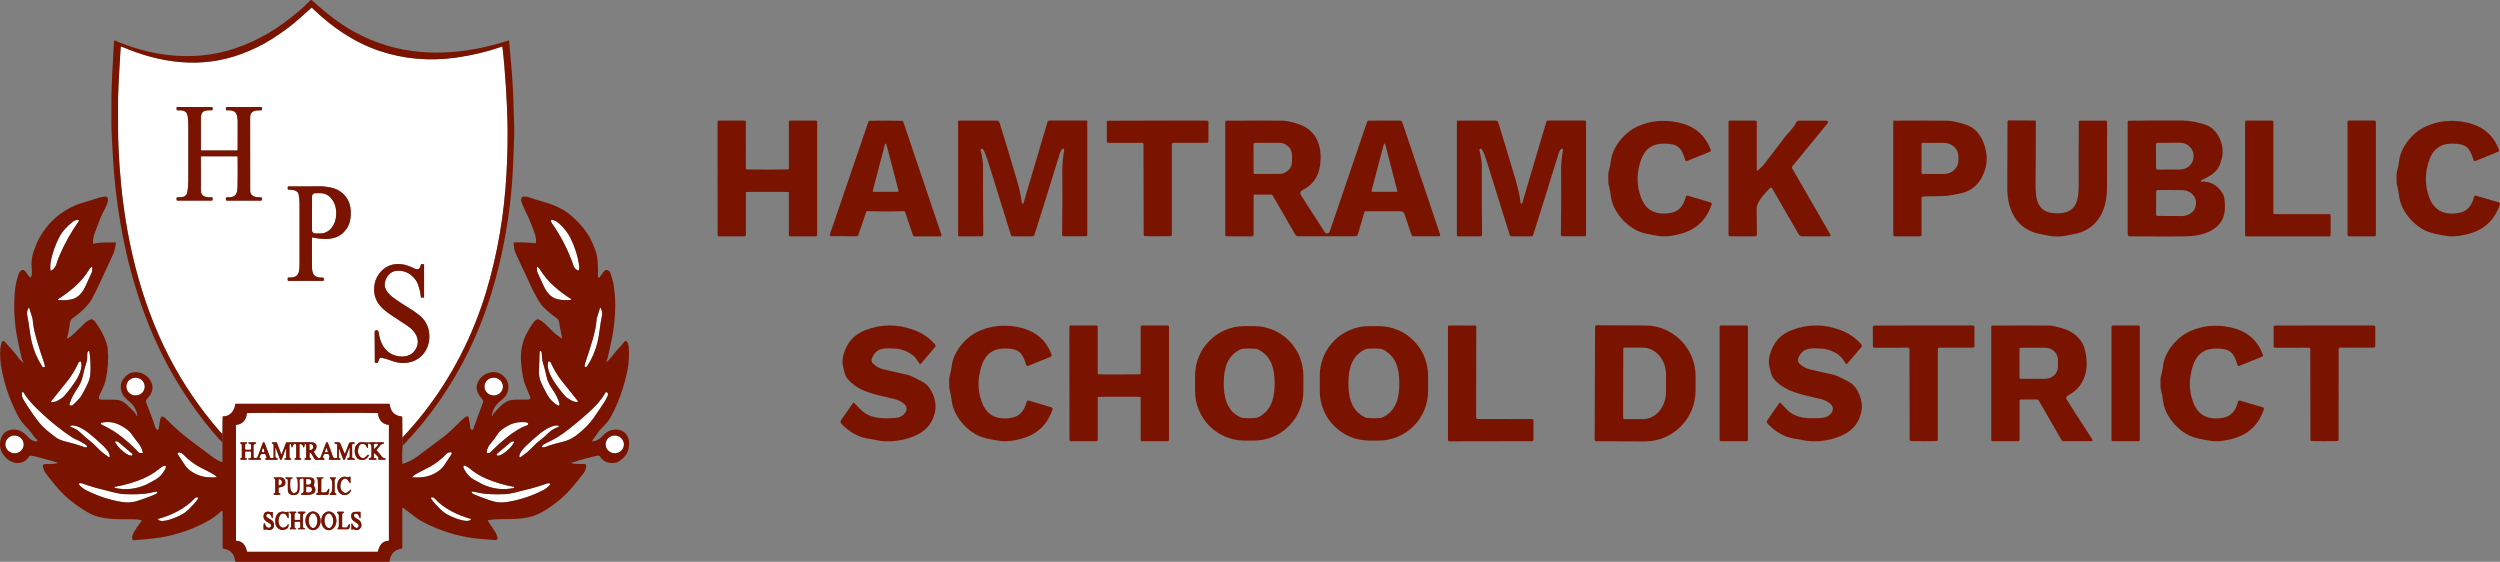<?xml version="1.0" encoding="UTF-8"?><svg id="a" xmlns="http://www.w3.org/2000/svg" width="445" height="100" viewBox="0 0 445 100"><rect x="0" y="0" width="445" height="100" fill="#808080" stroke="none"/><path d="M136.589,30.187c2.176,0,3.393-.008,3.646-.028.099-.008.178-.091.178-.19v-8.277c0-.123.103-.226.226-.226h4.598c.119,0,.214.095.214.21v20.126c0,.143-.119.262-.266.262h-4.503c-.151,0-.27-.119-.27-.266v-7.5c0-.059-.048-.111-.107-.119-.186-.024-1.427-.032-3.714-.032s-3.528.012-3.718.032c-.059.008-.107.059-.107.119l.004,7.5c0,.147-.123.266-.27.266l-4.503.004c-.147,0-.266-.119-.266-.262l-.008-20.126c0-.115.095-.21.214-.21l4.598-.004c.123,0,.226.103.226.226l.004,8.277c0,.103.075.186.178.194.254.016,1.47.024,3.642.024Z" fill="#7a1300"/><path d="M157.683,21.466c.991.004,1.966.016,2.921.04.075,0,.139.048.163.119l6.805,20.158c.048.147-.059.293-.214.293h-4.538c-.151,0-.281-.095-.329-.238l-1.371-4.063c-.04-.119-.155-.194-.277-.19-.753.032-1.819.044-3.191.044-1.375-.004-2.438-.024-3.195-.055-.123-.004-.238.071-.277.19l-1.387,4.055c-.048.143-.178.238-.329.238l-4.538-.016c-.151-.004-.262-.151-.214-.297l6.885-20.13c.024-.071.091-.119.163-.119.955-.02,1.93-.028,2.925-.028ZM155.349,33.981c-.02.079.04.159.123.159h4.352c.083,0,.143-.079.123-.159l-2.176-8.313c-.032-.127-.214-.127-.246,0l-2.176,8.313Z" fill="#7a1300"/><path d="M189.118,26.501c-.186.139-.349.428-.484.864-1.356,4.408-2.858,9.228-4.51,14.465-.044.143-.174.238-.321.238h-3.547c-.139,0-.262-.091-.305-.226-1.696-5.395-3.06-9.768-4.09-13.121-.277-.896-.563-1.602-.86-2.113-.059-.103-.19-.151-.301-.103-.111.044-.174.167-.143.281.293,1.13.436,2.097.428,2.898-.02,2.549-.008,6.584.04,12.099.004.155-.123.281-.281.281h-4.003c-.111,0-.198-.087-.198-.198v-20.257c0-.079.063-.143.143-.143h6.75c.218,0,.412.143.48.353.67,2.145,1.681,5.486,3.032,10.029.476,1.598.789,3.029.939,4.289.02.159.242.178.289.024l4.281-14.457c.044-.147.178-.246.329-.246h6.587c.087,0,.159.071.159.163v20.229c0,.115-.091.21-.206.21h-3.991c-.159,0-.285-.131-.281-.289.059-3.758.075-7.587.04-11.488-.012-1.043.099-2.244.333-3.599.028-.17-.166-.285-.305-.182Z" fill="#7a1300"/><path d="M206.058,21.466c4.237-.008,7.166-.008,8.779.004.147,0,.266.119.266.266v3.393c0,.159-.127.285-.285.285h-5.981c-.139,0-.25.111-.25.246v16.166c0,.099-.071.182-.17.194-.198.024-.975.04-2.334.04-1.359.004-2.14-.008-2.338-.036-.095-.008-.166-.091-.17-.194l-.036-16.166c0-.135-.111-.242-.25-.242l-5.981.012c-.159,0-.285-.127-.285-.285l-.008-3.393c0-.147.119-.266.266-.266,1.613-.016,4.542-.024,8.779-.024Z" fill="#7a1300"/><path d="M223.137,34.857v6.906c0,.17-.139.305-.309.305h-4.467c-.151,0-.27-.119-.27-.27v-20.158c0-.087.071-.155.159-.155,4.768-.032,8.153-.032,10.155,0,.63.008,1.562.218,2.798.63,3.274,1.09,4.193,4.15,3.777,7.278-.273,2.081-1.344,3.58-3.203,4.495-.305.151-.412.535-.23.821l4.257,6.616c.226.349.749.285.884-.107l6.655-19.519c.048-.139.178-.234.325-.234h5.557c.166,0,.313.107.365.262l6.758,20.023c.052.151-.063.309-.222.309h-4.661c-.079,0-.151-.052-.174-.127l-1.3-3.841c-.095-.289-.369-.484-.67-.484h-6.278c-.079,0-.151.056-.17.131l-1.189,4.004c-.055.182-.222.309-.416.309h-10.182c-.222,0-.424-.119-.535-.309l-3.991-6.913c-.067-.119-.194-.194-.333-.194h-2.866c-.123,0-.222.099-.222.222ZM223.125,25.64l.008,5.114c0,.115.095.206.21.206l4.368-.008c1.256,0,2.271-.975,2.267-2.18v-1.181c-.004-1.201-1.023-2.172-2.275-2.172l-4.368.008c-.115,0-.21.095-.21.214ZM244.131,33.977c-.02.079.04.159.123.159l4.348.008c.083,0,.147-.079.123-.159l-2.16-8.321c-.032-.123-.21-.127-.246,0l-2.188,8.313Z" fill="#7a1300"/><path d="M277.9,26.501c-.186.139-.349.428-.484.864-1.356,4.408-2.858,9.228-4.51,14.465-.044.143-.174.238-.321.238h-3.547c-.139,0-.262-.091-.305-.226-1.696-5.395-3.06-9.768-4.09-13.121-.277-.896-.567-1.602-.86-2.113-.059-.103-.19-.151-.301-.103-.111.044-.174.167-.143.281.293,1.13.436,2.097.428,2.898-.024,2.549-.008,6.584.04,12.099,0,.155-.127.281-.281.281h-4.003c-.111,0-.198-.087-.198-.198v-20.257c0-.079.063-.143.143-.143h6.75c.218,0,.412.143.48.353.666,2.145,1.681,5.486,3.032,10.029.476,1.598.789,3.029.939,4.289.02.159.242.178.289.024l4.281-14.457c.044-.147.178-.246.329-.246h6.587c.087,0,.159.071.159.163v20.229c0,.115-.091.21-.206.21h-3.991c-.159,0-.285-.131-.281-.289.059-3.758.075-7.587.04-11.488-.012-1.043.099-2.244.333-3.599.028-.17-.166-.285-.305-.182Z" fill="#7a1300"/><path d="M304.472,36.026c.162.048.258.222.202.385-.868,2.557-2.545,4.242-5.022,5.062-1.05.345-2.929.733-4.225.551-1.7-.234-2.953-.519-3.757-.856-2.235-.936-4.621-3.524-4.942-6.283-.075-.654-.202-1.316-.381-1.986-.044-.166-.067-.337-.067-.503v-1.364c0-.163.024-.325.067-.484.198-.725.321-1.312.365-1.76.277-2.688,2.477-5.217,4.701-6.247,2.259-1.05,4.689-1.3,7.285-.749,2.842.603,4.851,2.2,5.81,4.908.044.127-.02.266-.143.313l-4.078,1.649c-.119.048-.254-.016-.293-.139-.69-2.232-1.26-2.93-3.742-2.961-2.085-.028-3.468.939-4.154,2.91-.813,2.331-.805,4.571.016,6.723.864,2.256,2.616,3.159,5.26,2.704,1.391-.242,2.287-1.193,2.687-2.854.04-.163.21-.262.373-.214l4.039,1.197Z" fill="#7a1300"/><path d="M312.858,30.354c.44-.353.753-.65.947-.884.543-.658,1.839-2.347,3.896-5.062.606-.797,1.534-1.598,2.013-2.593.099-.21.309-.341.543-.341h4.832c.246,0,.377.285.222.476l-6.286,7.663c-.079.095-.091.23-.028.341l6.821,11.817c.075.131-.02.293-.17.293h-4.859c-.262,0-.499-.139-.63-.361l-4.721-8.178c-.083-.147-.285-.17-.4-.044-.713.781-2.382,2.355-2.358,3.71.028,1.613.048,3.124.052,4.539.004.186-.147.337-.333.337h-4.451c-.151,0-.27-.119-.27-.27v-20.118c0-.119.095-.218.214-.218h4.526c.159,0,.289.131.289.293v8.527c0,.075.091.119.151.071Z" fill="#7a1300"/><path d="M342.038,35.257v6.509c0,.167-.135.301-.301.301h-4.471c-.143,0-.262-.119-.262-.266v-20.205c0-.067.052-.119.119-.119,3.02-.02,6.12-.02,9.298.004.824.004,1.902.21,3.238.61,1.57.472,2.687,1.53,3.353,3.167.844,2.073.828,4.051-.048,5.926-.753,1.613-1.922,2.652-3.508,3.12-.297.087-1.078.242-2.338.468-1.538.27-3.571.075-4.851.226-.131.016-.23.127-.23.258ZM342.038,25.625l-.008,5.138c0,.111.091.202.202.202l3.777.004c1.427.004,2.584-1.07,2.588-2.398v-.737c.004-1.324-1.153-2.402-2.58-2.406l-3.777-.004c-.111,0-.202.087-.202.202Z" fill="#7a1300"/><path d="M366.159,37.973c3.563.008,3.876-2.363,3.853-5.482-.016-2.509-.012-6.121.012-10.83,0-.099.083-.182.182-.182h4.637c.123,0,.226.103.226.226-.024,6.569-.032,10.457-.024,11.662.024,4.043-1.681,7.508-5.842,8.297-1.245.234-1.95.432-3.056.432-1.106-.004-1.811-.206-3.056-.448-4.158-.813-5.842-4.285-5.795-8.329.012-1.205.028-5.094.04-11.662,0-.127.099-.226.226-.226l4.637.024c.099.004.182.083.182.186-.004,4.709-.02,8.317-.052,10.83-.036,3.12.262,5.49,3.829,5.502Z" fill="#7a1300"/><path d="M391.867,32.336c1.451-.056,2.604.499,3.464,1.665.67.908.65,1.336.705,2.561.19,4.246-3.623,5.455-7.103,5.514-1.256.024-4.53.02-9.826-.008-.214-.004-.384-.174-.384-.385v-20.039c0-.083.067-.151.155-.155,1.859-.036,5.065-.044,9.627-.028,1.371.008,2.66.305,3.908.686.955.289,1.728.896,2.315,1.82,1.098,1.728,1.197,3.584.305,5.57-.595,1.316-1.946,1.923-3.226,2.573-.115.059-.067.23.059.226ZM383.757,25.696l.016,4.218c0,.151.123.274.273.274l4.023-.016c1.328-.004,2.398-1.054,2.394-2.343v-.095c-.004-1.288-1.082-2.331-2.41-2.327l-4.023.016c-.151,0-.273.123-.273.274ZM383.801,34.084l-.024,4.075c0,.151.123.274.273.277l4.308.02c1.387.008,2.517-.963,2.525-2.164v-.262c.008-1.205-1.114-2.188-2.501-2.196l-4.308-.02c-.151-.004-.273.119-.273.27Z" fill="#7a1300"/><path d="M414.621,42.076h-14.764c-.127,0-.23-.103-.23-.23v-20.154c0-.127.103-.23.23-.23h4.57c.127,0,.23.103.23.23v16.194c0,.127.103.23.23.23h9.734c.127,0,.23.103.23.23v3.5c0,.127-.103.23-.23.23Z" fill="#7a1300"/><rect x="417.859" y="21.458" width="5.042" height="20.606" rx=".262" ry=".262" fill="#7a1300"/><path d="M444.783,36.022c.163.048.254.222.202.385-.868,2.557-2.545,4.246-5.022,5.066-1.05.345-2.929.733-4.225.551-1.7-.234-2.953-.519-3.757-.852-2.235-.936-4.621-3.524-4.946-6.283-.075-.654-.202-1.316-.381-1.986-.044-.166-.067-.333-.067-.503v-1.364c0-.163.024-.325.067-.484.198-.725.317-1.312.365-1.76.273-2.688,2.473-5.217,4.697-6.247,2.259-1.05,4.689-1.304,7.285-.753,2.842.603,4.851,2.196,5.814,4.904.04.127-.02.266-.143.313l-4.078,1.653c-.119.048-.254-.016-.293-.139-.69-2.232-1.26-2.93-3.745-2.961-2.085-.028-3.468.943-4.15,2.914-.813,2.331-.805,4.571.016,6.723.868,2.256,2.62,3.155,5.264,2.7,1.387-.242,2.283-1.193,2.687-2.854.036-.167.206-.262.369-.214l4.043,1.193Z" fill="#7a1300"/><path d="M163.68,64.739c-.004-.02-.214-.325-.626-.908-.595-.844-2.227-1.681-3.464-1.756-2.029-.123-3.615-.313-4.399,1.72-.119.313-.044.666.194.9.523.519,1.102.856,1.732,1.011,1.459.361,2.909.69,4.356.987.412.083,1.359.527,2.842,1.332,1.522.832,2.449,3.298,2.16,5.03-.317,1.911-1.324,3.322-3.024,4.23-2.009,1.074-5.113,1.629-7.638,1.015-.666-.159-1.546-.206-2.434-.499-1.312-.432-2.521-1.229-3.627-2.386-.159-.166-.178-.42-.048-.61l2.152-3.108c.048-.071.155-.063.19.012.004.004.377.396,1.122,1.169,1.601,1.665,3.916,1.677,6.183,1.518.658-.044,1.169-.258,1.53-.638,1.423-1.487-.555-2.47-1.811-2.767-3.242-.765-6.397-1.241-8.351-3.726-.198-.254-.416-.932-.654-2.03-.151-.702-.123-1.403.083-2.105.646-2.208,1.819-3.568,3.944-4.384,2.838-1.09,5.715-1.086,8.629.004,1.463.547,2.699,1.399,3.718,2.557.119.135.119.337.004.472l-2.568,3.005c-.059.067-.174.044-.194-.044Z" fill="#7a1300"/><path d="M187.152,72.496c.163.048.254.222.202.385-.872,2.557-2.545,4.242-5.026,5.062-1.05.345-2.929.733-4.225.551-1.696-.238-2.949-.523-3.753-.86-2.235-.936-4.621-3.524-4.942-6.283-.075-.654-.202-1.316-.38-1.986-.044-.163-.067-.333-.067-.503v-1.364c0-.163.024-.325.067-.484.198-.725.321-1.312.365-1.76.281-2.684,2.481-5.213,4.705-6.244,2.259-1.05,4.685-1.3,7.285-.749,2.838.603,4.847,2.204,5.807,4.912.044.127-.02.262-.143.313l-4.078,1.645c-.119.052-.254-.016-.293-.139-.69-2.232-1.26-2.93-3.742-2.961-2.085-.028-3.468.939-4.154,2.91-.809,2.331-.805,4.571.016,6.723.864,2.256,2.616,3.155,5.26,2.704,1.387-.242,2.283-1.193,2.687-2.854.04-.163.206-.262.373-.214l4.039,1.197Z" fill="#7a1300"/><path d="M199.221,70.617c-2.291,0-3.531.012-3.718.032-.059.008-.107.059-.107.119l.004,7.504c0,.147-.119.266-.27.266h-4.503c-.147,0-.266-.115-.266-.262l-.012-20.126c0-.119.095-.21.214-.214h4.598c.127,0,.226.099.226.226l.004,8.277c0,.103.079.186.182.19.254.02,1.467.028,3.642.028s3.393-.012,3.646-.028c.099-.008.178-.091.178-.194v-8.277c0-.123.099-.226.226-.226h4.598c.119,0,.214.091.214.21l.004,20.13c0,.143-.119.262-.266.262h-4.503c-.151,0-.27-.119-.27-.266l-.004-7.5c0-.063-.044-.115-.107-.123-.186-.02-1.427-.028-3.714-.028Z" fill="#7a1300"/><path d="M231.999,69.618c0,4.864-3.944,8.808-8.807,8.808h-1.657c-4.863,0-8.807-3.944-8.807-8.808v-2.767c0-4.864,3.944-8.808,8.807-8.808h1.657c4.863,0,8.807,3.944,8.807,8.808v2.767ZM217.825,68.243c0,2.482.539,4.955,3.048,6.073.194.087.69.131,1.486.131s1.288-.044,1.486-.131c2.505-1.118,3.044-3.592,3.044-6.077s-.543-4.959-3.052-6.077c-.194-.087-.69-.131-1.482-.131-.797,0-1.292.044-1.486.131-2.509,1.122-3.048,3.595-3.044,6.081Z" fill="#7a1300"/><path d="M254.198,69.618c0,4.864-3.94,8.804-8.803,8.804h-1.673c-4.863,0-8.803-3.94-8.803-8.804v-2.767c0-4.864,3.94-8.804,8.803-8.804h1.673c4.863,0,8.803,3.94,8.803,8.804v2.767ZM240.017,68.235c0,2.486.539,4.963,3.044,6.081.198.087.694.131,1.486.131.797,0,1.292-.044,1.486-.131,2.509-1.118,3.048-3.592,3.048-6.077s-.539-4.959-3.048-6.081c-.194-.083-.69-.127-1.482-.127-.797,0-1.292.04-1.486.127-2.509,1.118-3.048,3.595-3.048,6.077Z" fill="#7a1300"/><path d="M272.708,74.593c.139,0,.25.111.25.246v3.421c0,.147-.119.27-.266.27l-14.697.024c-.139,0-.254-.111-.254-.254l-.004-20.201c0-.095.079-.17.174-.17l4.669.016c.107,0,.198.087.198.198l-.032,16.142c0,.159.131.293.293.293l9.667.016Z" fill="#7a1300"/><path d="M283.921,58.162c0-.143.119-.262.262-.262l8.636.032c4.986.016,9.013,4.067,8.993,9.05l-.008,2.6c-.02,4.979-4.074,9.003-9.057,8.987l-8.636-.032c-.147,0-.262-.115-.262-.262l.071-20.114ZM288.939,62.122l-.024,12.225c0,.143.115.254.254.254l3.226.008c2.291.004,4.15-2.149,4.154-4.805l.008-3.108c.004-2.66-1.851-4.816-4.138-4.82l-3.226-.008c-.143,0-.254.115-.254.254Z" fill="#7a1300"/><rect x="306.089" y="57.932" width="5.042" height="20.598" rx=".242" ry=".242" fill="#7a1300"/><path d="M328.76,64.786c-.059.067-.174.044-.194-.044-.004-.024-.214-.325-.626-.908-.595-.848-2.227-1.685-3.464-1.76-2.029-.123-3.615-.313-4.399,1.72-.119.313-.044.666.194.9.523.519,1.102.856,1.732,1.011,1.459.361,2.909.694,4.356.987.412.087,1.359.531,2.842,1.336,1.522.832,2.445,3.298,2.156,5.03-.317,1.911-1.324,3.318-3.024,4.226-2.009,1.074-5.113,1.629-7.638,1.015-.666-.159-1.546-.206-2.434-.499-1.312-.436-2.521-1.233-3.627-2.39-.159-.163-.178-.42-.048-.61l2.152-3.104c.052-.071.155-.063.19.012.004.004.377.392,1.122,1.169,1.601,1.665,3.916,1.677,6.183,1.518.658-.044,1.169-.258,1.53-.638,1.423-1.487-.555-2.47-1.811-2.767-3.238-.765-6.393-1.241-8.347-3.726-.198-.254-.416-.932-.654-2.03-.151-.706-.123-1.407.083-2.105.646-2.208,1.819-3.568,3.944-4.384,2.838-1.09,5.715-1.086,8.629.008,1.463.547,2.703,1.399,3.718,2.557.119.135.119.333.004.472l-2.568,3.005Z" fill="#7a1300"/><path d="M342.422,78.53c-1.356,0-2.136-.012-2.335-.036-.095-.012-.17-.095-.17-.194l-.032-16.166c0-.135-.111-.246-.25-.246l-5.981.012c-.159,0-.285-.127-.285-.285l-.008-3.393c0-.147.119-.266.266-.266,1.613-.016,4.542-.02,8.779-.024s7.166-.004,8.779.008c.147,0,.266.119.266.266v3.393c0,.159-.127.285-.285.285h-5.981c-.139,0-.25.111-.25.246l-.004,16.166c0,.099-.075.182-.17.194-.198.024-.979.04-2.338.04Z" fill="#7a1300"/><path d="M359.481,71.343v6.89c0,.17-.135.305-.305.305h-4.471c-.147,0-.266-.119-.266-.27v-20.158c0-.087.067-.155.155-.155,3.991-.028,7.436-.032,10.341-.004.305.004,1.011.163,2.12.48,2.025.575,3.583,1.851,4.078,3.936.765,3.211.111,6.406-3.048,8.027-.277.143-.373.496-.202.757l4.562,7.092c.079.123-.008.281-.151.281h-5.073c-.091,0-.174-.048-.222-.127l-4.082-7.072c-.079-.135-.222-.218-.38-.218h-2.818c-.131,0-.238.103-.238.234ZM359.465,62.118l.008,5.106c0,.115.095.206.21.206l4.38-.008c1.249,0,2.259-.971,2.255-2.168v-1.197c-.004-1.193-1.015-2.16-2.263-2.16l-4.38.008c-.115,0-.21.095-.21.214Z" fill="#7a1300"/><rect x="375.846" y="57.932" width="5.042" height="20.598" rx=".254" ry=".254" fill="#7a1300"/><path d="M402.766,72.496c.166.048.258.222.202.385-.868,2.557-2.541,4.242-5.022,5.062-1.05.345-2.929.733-4.225.551-1.696-.234-2.949-.519-3.757-.856-2.235-.936-4.621-3.524-4.942-6.283-.075-.654-.202-1.316-.381-1.986-.044-.166-.067-.337-.067-.503v-1.364c0-.163.024-.325.067-.484.198-.725.321-1.312.365-1.76.277-2.688,2.477-5.217,4.701-6.247,2.259-1.05,4.689-1.3,7.285-.749,2.842.603,4.851,2.2,5.81,4.908.044.127-.02.266-.143.313l-4.078,1.649c-.119.048-.254-.016-.293-.139-.69-2.232-1.26-2.93-3.742-2.961-2.085-.028-3.468.939-4.154,2.91-.809,2.331-.805,4.571.016,6.723.864,2.256,2.62,3.159,5.26,2.704,1.391-.242,2.287-1.193,2.687-2.854.04-.163.21-.262.373-.214l4.039,1.197Z" fill="#7a1300"/><path d="M413.765,78.53c-1.36,0-2.14-.012-2.338-.036-.095-.012-.17-.095-.17-.194l-.028-16.166c0-.139-.115-.246-.25-.246l-5.981.012c-.159,0-.285-.131-.285-.285l-.008-3.393c0-.147.119-.27.266-.27,1.613-.012,4.542-.02,8.779-.02,4.237-.004,7.166-.004,8.779.008.147,0,.266.119.266.266v3.393c0,.159-.131.285-.285.285h-5.981c-.139,0-.25.107-.25.246l-.008,16.166c0,.099-.075.182-.17.194-.198.024-.975.04-2.334.04Z" fill="#7a1300"/><path d="M71.622,77.907l-.028-3.685c-.001-.043-.033-.077-.076-.082-1.286-.129-2.003-.856-2.152-2.176-.004-.052-.049-.091-.101-.091h-27.287c-.065,0-.119.051-.124.116-.073,1.121-.955,2.167-2.141,2.125-.046-.001-.083.036-.085.082l-.031,3.054c-.161-.124-.336-.293-.525-.512-3.537-4.07-6.538-8.495-9.007-13.273-1.284-2.487-2.442-5.124-3.471-7.911-3.076-8.324-4.708-17.123-5.321-26.018-.122-1.774-.266-4.402-.257-6.402.013-3.206-.058-5.218.07-7.834.126-2.588.259-4.892.396-6.911.004-.079.086-.128.159-.097,3.326,1.421,6.746,2.429,10.385,2.75,3.768.333,7.41-.144,10.926-1.435,1.802-.661,3.84-1.633,5.437-2.661,2.12-1.369,3.75-2.584,4.888-3.642.29-.271,1.001-.909,2.134-1.917.036-.031.088-.03.121.003,3.471,3.389,7.483,6.151,11.993,7.663,4.332,1.451,8.85,1.856,13.555,1.213,2.796-.382,5.544-1.036,8.246-1.963.049-.016.101.016.107.067.248,2.051.458,4.468.629,7.251.14,2.264.231,4.335.272,6.212.061,2.722.003,5.712-.174,8.966-.393,7.21-1.54,14.27-3.623,21.152-2.388,7.888-6.183,15.317-11.297,21.765-1.117,1.409-2.324,2.807-3.619,4.191ZM42.194,26.78h-6.395c-.025,0-.045-.019-.045-.043.001-3.689.003-5.557.001-5.603-.024-1.469.689-1.521,1.915-1.497.095.003.173-.073.173-.168v-.257c0-.092-.074-.167-.167-.167h-6.11c-.074,0-.134.06-.134.134v.316c0,.079.065.143.144.141.937-.028,1.716.028,1.85,1.152.064.536.095,1.133.094,1.79-.004,2.344-.004,5.518.001,9.525.001.731-.054,1.406-.162,2.028-.174.994-.884.981-1.768.985-.094.001-.168.076-.168.17v.24c0,.103.083.186.186.186h6.08c.082,0,.147-.065.147-.147v-.301c0-.086-.073-.156-.159-.15-.946.065-1.937-.076-1.927-1.261.015-1.759.012-3.738-.009-5.939,0-.051.042-.092.092-.092h6.343c.065,0,.118.052.119.116.024,1.978.019,3.735-.012,5.273-.025,1.301-.335,2.006-1.869,1.905-.115-.007-.211.083-.211.198v.192c0,.115.092.207.207.207h6.022c.109,0,.196-.088.196-.195v-.21c0-.103-.085-.188-.189-.186-.812.01-1.908-.065-1.908-1.197.001-1.692-.001-6.021-.009-12.986-.001-1.301.985-1.311,1.951-1.299.079.001.143-.063.143-.141v-.304c0-.083-.067-.15-.15-.15h-6.119c-.076,0-.137.063-.137.138v.31c0,.079.065.143.144.141.784-.016,1.614.015,1.823.941.064.284.125.743.126,1.043.007,2.649.006,4.337-.007,5.063-.001.057-.048.101-.104.101ZM57.458,49.416c-1.586.08-1.94-.652-1.928-2.097.012-1.421.012-3.058-.001-4.913-.001-.086.079-.152.164-.134,1.747.372,3.937.554,5.376-.827.686-.658,1.103-1.397,1.248-2.217.21-1.188.186-2.639-.427-3.7-.762-1.313-1.93-2-3.413-2.222-.656-.1-1.076-.147-1.259-.144-1.924.025-3.869.03-5.831.015-.098-.001-.177.077-.177.176v.226c0,.101.082.183.183.182.643-.001,1.591.085,1.753.789.118.515.177,1.101.176,1.758-.007,4.104-.006,7.651.001,10.641.001.537-.036.999-.113,1.387-.112.563-.466.902-1.059,1.016-.293.057-.549.071-.769.046-.092-.01-.173.061-.173.153v.259c0,.104.085.188.189.188h6.058c.107,0,.193-.086.193-.193v-.207c0-.103-.086-.185-.189-.18ZM75.071,52.987h.237c.098,0,.177-.079.177-.177v-5.682c0-.065-.052-.118-.116-.118h-.345c-.055,0-.103.042-.11.097-.019.159-.085.347-.195.56-.217.423-.723.237-1.031.091-.774-.365-1.488-.671-2.354-.744-1.603-.134-2.882.43-3.836,1.694-.534.707-.832,1.525-.891,2.453-.167,2.585,1.476,3.947,3.492,5.225.187.119,1.009.662,2.463,1.631,1.539,1.025,2.521,2.831,1.171,4.512-.902,1.124-2.601,1.127-3.806.595-1.424-.628-2.271-1.975-2.537-4.039-.025-.193-.198-.332-.391-.314h-.007c-.173.022-.304.17-.302.344l.03,5.331c.001.079.064.141.141.141h.287c.06,0,.113-.037.134-.092l.228-.603c.049-.129.177-.211.314-.202.551.036,1.113.272,2.274.656,1.62.537,3.595.289,4.864-.932,1.067-1.027,1.55-2.328,1.451-3.901-.089-1.4-.702-2.554-1.838-3.457-1.187-.944-2.598-1.697-3.634-2.409-1.231-.847-2.89-1.956-2.373-3.609.289-.923.948-1.707,1.933-1.823.83-.098,1.58.057,2.248.466.821.5,1.385,1.186,1.693,2.058.265.752.418,1.448.46,2.089.006.089.08.159.171.159Z" fill="#fff"/><path d="M55.542,34.925c0-.299.243-.54.542-.54h1.013c1.521.004,2.751,1.572,2.748,3.502v.182c-.003,1.929-1.239,3.491-2.76,3.488h-1.013c-.299-.001-.542-.244-.542-.545l.012-6.087Z" fill="#fff"/><path d="M9.065,48.182c-.036.015-.077-.009-.082-.048-.07-.613-.033-1.243.11-1.89.307-1.397.792-2.746,1.457-4.042.549-1.07,1.433-1.948,2.335-2.683.318-.26.649-.39.99-.391.137,0,.216.155.137.266-1.312,1.844-2.436,3.84-3.37,5.987-.223.513-.405,1.002-.543,1.461-.189.625-.475,1.095-1.033,1.339Z" fill="#fff"/><path d="M102.868,48.152c-.405-.237-.641-.454-.708-.653-.936-2.784-2.263-5.399-3.985-7.844-.061-.088-.095-.205-.103-.351-.006-.116.103-.205.216-.177.484.118.918.354,1.303.71.869.802,1.531,1.665,1.988,2.589.695,1.403,1.323,3.256,1.521,4.966.04.344.003.589-.11.737-.028.037-.082.048-.122.024Z" fill="#fff"/><path d="M16.408,47.523c.049.412.022.738-.08.979-.089.208-.445.991-1.067,2.35-.513,1.121-1.257,2.131-2.479,2.42-.804.19-1.606.232-2.405.126-.079-.01-.101-.115-.034-.156,1.013-.634,1.988-1.363,2.924-2.186,1.068-.939,1.985-2.04,2.748-3.307.028-.046.128-.135.302-.265.036-.027.085-.004.091.039Z" fill="#fff"/><path d="M95.677,47.484c.174.128.274.217.302.263.766,1.262,1.684,2.362,2.753,3.296.936.82,1.912,1.546,2.925,2.177.068.042.046.144-.033.156-.799.107-1.6.067-2.403-.122-1.22-.284-1.966-1.292-2.482-2.411-.623-1.354-.981-2.137-1.07-2.344-.103-.241-.131-.567-.083-.978.006-.045.055-.065.091-.039Z" fill="#fff"/><path d="M5.206,54.794l.585,1.88c.004.015.007.03.009.046.079,1.119.326,2.378.743,3.779.457,1.537.897,2.909,1.323,4.116.043.125.089.316.138.571.015.076-.033.152-.109.17-.171.04-.299-.004-.384-.131-.869-1.327-1.489-2.767-1.861-4.319-.147-.615-.283-1.397-.409-2.345-.128-.966-.256-1.75-.384-2.35-.109-.51-.031-.987.234-1.43.028-.048.1-.039.116.013Z" fill="#fff"/><path d="M106.792,54.816c.016-.054.088-.061.116-.013.263.439.342.912.235,1.418-.125.597-.251,1.374-.375,2.334-.124.942-.257,1.719-.402,2.329-.365,1.542-.978,2.972-1.838,4.292-.083.126-.21.17-.381.131-.074-.018-.122-.092-.107-.168.048-.254.092-.443.135-.568.42-1.198.854-2.561,1.303-4.088.411-1.391.653-2.642.728-3.753.001-.015.004-.031.009-.046l.576-1.866Z" fill="#fff"/><path d="M12.499,72.181c-.103-.028-.162-.135-.132-.238.341-1.186.836-1.915,1.667-3.226.357-.564.604-1.29.783-2.131.124-.576.318-1.292.586-2.15.103-.332.146-.85.129-1.554-.004-.137.055-.266.161-.354l.024-.021c.076-.063.192-.019.205.079.198,1.387.253,2.697.167,3.93-.089,1.292-.698,2.252-1.47,3.715-.247.467-.798,1.086-1.65,1.859-.024.022-.051.039-.08.051-.144.061-.274.074-.388.042Z" fill="#fff"/><path d="M99.553,72.105c-.055.089-.17.119-.26.067-.823-.473-1.461-1.125-1.915-1.956-.466-.853-.82-1.551-1.062-2.094-.299-.676-.427-1.429-.382-2.261.064-1.191.068-1.912.109-3.259.001-.086.089-.146.171-.115l.055.022c.086.033.146.113.149.205.04.874.107,1.46.199,1.756.275.871.506,1.755.693,2.651.192.923.65,1.583,1.263,2.533.484.749.817,1.461.997,2.137.036.134.03.238-.016.313Z" fill="#fff"/><path d="M9.164,71.58c-.076-.018-.107-.107-.058-.167.635-.772,1.591-1.961,2.867-3.564.744-.933,1.418-2.043,2.021-3.332.031-.064.091-.121.182-.167.11-.055.243.004.274.122.262.976-.363,2.377-.927,3.256-.628.978-1.347,1.92-2.155,2.828-.366.411-1.601,1.161-2.204,1.024Z" fill="#fff"/><path d="M102.795,71.545c-.6.134-1.826-.616-2.189-1.025-.802-.906-1.513-1.847-2.135-2.82-.558-.878-1.176-2.273-.912-3.243.031-.118.164-.177.272-.121.089.046.15.101.18.165.597,1.284,1.263,2.392,2,3.322,1.266,1.6,2.213,2.784,2.842,3.555.049.06.016.149-.058.167Z" fill="#fff"/><ellipse cx="24.127" cy="68.81" rx="1.583" ry="1.641" transform="translate(-46.562 86.697) rotate(-84.877)" fill="#fff"/><ellipse cx="87.877" cy="68.81" rx="1.586" ry="1.65" transform="translate(14.103 152.563) rotate(-86.687)" fill="#fff"/><path d="M15.514,79.455c.028.064-.006.14-.073.159-.129.039-.253.037-.371-.006-1.138-.414-2.408-.789-3.808-1.124-.277-.065-.89-.311-1.222-.552-1.245-.912-2.366-1.765-3.357-3.072-.85-1.119-1.674-2.338-2.476-3.655-.289-.475-.375-.826-.269-1.341.022-.113.171-.138.231-.04.594.988,1.265,1.78,2.257,2.77,1.614,1.604,3.306,3.049,5.078,4.337.917.665,1.534,1.066,1.851,1.201.635.269,1.187.56,1.653.869.214.141.391.198.504.454Z" fill="#fff"/><path d="M96.513,79.595c-.071-.019-.103-.104-.063-.167.11-.174.305-.33.586-.469,1.12-.557,1.832-.927,2.134-1.113.656-.403,1.314-.863,1.972-1.38,1.597-1.255,3.006-2.457,4.226-3.609.853-.805,1.766-1.826,2.369-2.944.073-.137.262-.156.362-.037l.004.004c.125.149.156.356.083.537-.165.408-.411.859-.74,1.354-.656.987-1.231,1.839-1.725,2.558-.698,1.013-1.668,2.014-2.913,3-.862.683-1.768,1.128-2.716,1.338-1.067.237-2.082.534-3.041.894-.185.07-.365.08-.539.031Z" fill="#fff"/><path d="M55.612,73.504c5.413-.001,8.688-.064,11.588.018.052,0,.095.043.098.097.048,1.006.762,1.927,1.833,1.985.054.003.095.048.095.101v20.469c0,.046-.037.085-.083.088-1.149.063-1.609.842-1.856,1.862-.013.052-.058.089-.112.092-.077.003-3.931.006-11.56.007-7.629.001-11.481,0-11.56-.003-.052-.003-.098-.04-.112-.092-.247-1.019-.707-1.799-1.856-1.86-.048-.003-.083-.042-.083-.088l-.009-20.469c0-.054.042-.098.095-.101,1.071-.06,1.786-.981,1.833-1.987.001-.054.045-.095.098-.097,2.9-.083,6.174-.021,11.588-.022ZM49.096,79.784l.729,1.953c.058.153.275.155.333.001l.686-1.81c.018-.048.088-.034.088.016v1.445c0,.067-.043.125-.107.146-.112.034-.177.085-.195.15-.015.055.019.11.074.122.329.073.681.073,1.061,0,.055-.01.089-.067.071-.121-.016-.052-.092-.107-.228-.162-.052-.021-.086-.071-.086-.126v-2.238c0-.073.055-.134.128-.14.071-.007.137.042.15.113l.08.427c.015.085.132.095.164.015l.158-.414c.013-.034.039-.063.073-.08.164-.082.295-.079.394.006.033.028.051.068.051.112v2.189c0,.065-.042.122-.104.143-.124.04-.192.092-.208.153-.015.055.019.11.074.122.35.073.701.077,1.053.01.115-.022.128-.179.019-.22l-.156-.06c-.057-.021-.095-.076-.095-.137v-2.265c0-.054.043-.097.097-.097.332,0,.512.164.54.493.009.1.138.132.193.049.042-.061.067-.205.076-.432.003-.071.065-.126.138-.121h.004c.077.007.137.071.138.15.007.668.012,1.359.01,2.073,0,.174-.074.286-.222.335-.116.037-.106.205.013.229.295.058.629.063,1.003.012.052-.007.089-.054.086-.107-.004-.079-.068-.144-.189-.198-.06-.027-.098-.085-.098-.149v-.783c0-.049.054-.079.095-.055.126.073.229.183.305.33.205.394.387.692.545.891.046.06.118.094.193.094h1.385c.131,0,.186-.168.079-.246l-.174-.127c-.051-.036-.071-.101-.049-.159l.158-.414c.021-.057.077-.095.14-.095h.592c.055,0,.106.027.135.073.186.292.198.557.036.793-.045.064-.001.152.077.156.692.03,1.315.03,1.869-.001.089-.006.15-.089.126-.171-.019-.068-.085-.107-.196-.115-.057-.003-.101-.051-.101-.107v-1.509c0-.046.064-.058.08-.015l.687,1.839c.057.15.269.152.326.001l.742-1.954c.019-.052.097-.037.097.018v1.439c0,.068-.037.132-.097.168l-.299.173c-.113.065-.067.237.062.238l1.134.01c.079,0,.128-.083.089-.152l-.012-.019c-.027-.071-.094-.121-.17-.124-.153-.007-.241-.051-.266-.129-.001-.007-.003-.016-.003-.024l-.007-2.198c0-.104.083-.188.187-.188.189-.001.284-.057.283-.168-.001-.051-.037-.094-.088-.101-.314-.049-.558-.049-.735.003-.104.03-.189.107-.228.21l-.635,1.674c-.03.077-.138.082-.173.006-.196-.427-.427-.978-.693-1.653-.144-.363-.631-.29-.946-.253-.055.007-.097.054-.097.11v.049c0,.065.057.116.122.109.237-.028.353.076.345.311-.025.756-.024,1.458.001,2.106.003.051-.034.097-.085.106-.451.079-.629-.003-.769-.476-.192-.649-.461-1.39-.806-2.223-.061-.146-.268-.143-.323.004l-.975,2.567c-.052.137-.207.202-.341.143-.299-.132-.713-.769-.818-1.055-.018-.046-.006-.098.03-.132.638-.624.598-1.609-.469-1.625-1.085-.016-2.555-.012-4.413.015-.068.001-.131.045-.155.109l-.725,1.909c-.025.068-.122.068-.147,0l-.723-1.935c-.022-.058-.079-.097-.141-.097h-.637c-.062,0-.116.045-.126.107-.01.063.025.122.085.143.067.024.119.048.153.073.042.031.065.079.065.129v2.228c0,.055-.04.103-.095.115-.124.027-.26.028-.411.003-.054-.009-.098-.045-.116-.095l-.976-2.609c-.043-.116-.192-.149-.28-.06-.022.022-.046.065-.071.129-.067.168-.345.924-.832,2.27-.128.35-.341.496-.661.326-.077-.042-.125-.122-.125-.21v-1.97c0-.082.043-.158.113-.198l.311-.179c.086-.049.055-.18-.043-.188-.579-.045-.992-.039-1.244.016-.089.019-.1.144-.013.177l.344.131c.052.019.088.07.088.126v.731c0,.073-.06.132-.132.132h-.798c-.073,0-.131-.058-.131-.131v-.744c0-.054.028-.103.074-.129l.223-.128c.089-.052.054-.189-.051-.189h-1.013c-.107,0-.15.137-.064.199l.185.132c.04.028.064.076.064.126v2.2c0,.065-.042.124-.104.141-.129.039-.189.095-.182.168.006.058.049.106.107.116.341.064.695.051,1.064-.037.076-.018.083-.124.01-.152l-.225-.085c-.051-.019-.085-.068-.085-.124v-.957c0-.057.046-.103.103-.103h.833c.064,0,.115.052.115.116v.923c0,.068-.049.128-.116.141l-.301.055c-.089.016-.104.137-.022.176.092.043.19.067.293.068.637.015,1.239.013,1.809-.006.092-.003.153-.094.116-.173-.031-.064-.097-.106-.198-.125-.071-.013-.11-.091-.077-.156l.237-.478c.027-.055.082-.089.143-.089h.518c.088,0,.167.054.196.135l.179.481c.022.058-.022.121-.085.121-.109,0-.167.051-.174.153-.004.07.049.129.119.132.71.028,1.378.027,2.001-.006.064-.003.103-.034.116-.095.022-.095-.055-.173-.232-.232-.116-.039-.193-.149-.193-.271v-1.432c0-.049.068-.061.086-.015ZM65.51,79.671v-.644c0-.046.039-.085.085-.083.354.009.528.229.524.659-.004.359-.006.86-.006,1.502-.001.263-.128.42-.379.469-.068.013-.116.077-.109.147.007.068.065.122.135.122h1.119c.068,0,.126-.052.132-.122.006-.068-.04-.131-.109-.143l-.253-.046c-.054-.01-.092-.057-.092-.112v-.708c0-.049.06-.073.094-.039l.69.691c.027.027.037.063.031.098l-.048.262c-.01.057.033.11.091.113.433.013.778.015,1.034.004.068-.003.122-.024.161-.063.064-.063.031-.171-.055-.183-.243-.034-.446-.153-.609-.357-.473-.592-.763-.938-.872-1.034-.043-.039-.049-.104-.012-.149l.705-.874c.033-.039.074-.068.122-.083l.373-.116c.124-.039.112-.216-.015-.24-.156-.028-.324-.037-.506-.024-.478.033-.832.037-1.064.012-.213-.022-.545-.016-.992.021-.365.03-.695.021-.991-.028-.223-.036-.469-.022-.738.042-.052.012-.098.037-.137.073-.315.296-.497.516-.545.659-.272.823-.144,1.537.384,2.143.031.036.07.063.113.082.823.347,1.449.141,1.881-.616.039-.067-.004-.15-.08-.159-.065-.007-.132.022-.202.091-.254.246-.394.378-.421.399-.397.317-.823-.037-1.028-.39-.324-.557-.231-1.094.012-1.676.173-.415.644-.421,1.007-.265.057.025.104.067.135.121l.28.487c.042.073.153.043.153-.042ZM62.392,85.948v-1.015c0-.071-.07-.119-.137-.095l-.235.089c-.085.031-.179.03-.262-.004-.326-.131-.68-.091-1.059.122-.829.466-.867,2.039-.262,2.688.647.694,1.787.427,2.073-.484.021-.067-.06-.121-.113-.073-.272.24-.732.692-1.083.545-.836-.351-.865-1.39-.51-2.095.077-.155.213-.28.406-.374.531-.26.841.399,1.053.734.037.06.129.033.129-.037ZM48.727,85.101l.158.115c.068.049.109.128.109.211v2.241c0,.058-.042.109-.1.118-.064.01-.118.03-.158.061-.083.064-.054.198.051.219.266.055.606.057,1.019.003.062-.007.11-.06.112-.124.001-.063-.043-.116-.104-.128l-.125-.024c-.057-.009-.097-.058-.097-.116v-.792c0-.054.037-.1.089-.109.681-.127,1.251-.263,1.1-1.094-.034-.188-.098-.332-.195-.435-.326-.348-.545-.271-1.132-.274-.336-.001-.565,0-.687.001-.067.001-.092.086-.039.125ZM52.046,84.997c-.32-.025-.655-.036-1.004-.03-.097.001-.155.004-.176.01-.088.022-.098.141-.016.179l.295.137c.051.022.082.073.083.128.007.418.007.999.003,1.744-.004.543.256.854.778.935.85.129,1.287-.232,1.311-1.082.015-.522.01-1.022-.015-1.5-.007-.128.074-.246.196-.283l.234-.073c.158-.049.318.07.318.235-.004,1.147-.003,1.787.004,1.92.013.283-.115.451-.385.503-.061.012-.104.067-.101.129.004.061.052.112.115.116.809.064,2.762.249,2.408-1.195-.019-.076-.085-.19-.196-.347-.031-.043-.04-.098-.027-.149.055-.201.086-.394.097-.58.034-.694-.354-.808-.981-.824-.6-.016-1.338-.013-2.216.009-.049.001-.068.065-.027.092.079.052.138.109.18.173.028.043.045.092.049.143.046.627.055,1.18.025,1.662-.022.362-.222.606-.595.734-.051.018-.106.016-.155-.004-.763-.326-.597-1.564-.557-2.36.003-.051.031-.098.076-.124l.307-.177c.055-.031.036-.116-.028-.121ZM57.536,84.976h-1.19c-.054,0-.073.07-.028.098.158.098.241.231.248.399.039.786.043,1.515.015,2.186-.003.06-.045.109-.101.122-.18.04-.234.125-.162.253.021.036.058.058.1.058h1.802c.135,0,.251-.097.277-.231l.135-.744c.019-.106-.121-.162-.18-.071-.08.124-.152.243-.213.357-.173.32-.545.254-.943.24-.064-.001-.115-.054-.115-.118l.01-2.109c.001-.027.007-.054.018-.079.058-.126.17-.202.336-.228.034-.006.06-.037.058-.071-.003-.036-.031-.063-.067-.063ZM59.75,84.978h-1.003c-.071,0-.097.095-.034.129.554.307.409,1.092.409,1.836.001.332-.057.586-.174.76-.019.028-.046.051-.079.065l-.137.074c-.122.067-.074.252.064.252h.943c.147,0,.186-.204.048-.256-.1-.037-.161-.079-.18-.125-.031-.073-.048-.153-.048-.235v-1.981c.001-.073.024-.143.067-.201l.168-.234c.025-.036,0-.086-.045-.086ZM55.681,91.034c-.749.016-1.34.776-1.32,1.698.019.923.641,1.656,1.39,1.641.749-.016,1.34-.776,1.32-1.698-.019-.923-.641-1.656-1.39-1.641ZM48.554,92.194v-.985c0-.055-.057-.094-.109-.074l-.113.042c-.037.015-.079.013-.115-.001-.479-.192-1.132-.144-1.278.452-.214.884.494,1.229,1.135,1.592.144.082.214.249.171.408-.039.144-.144.253-.315.329-.045.019-.097.022-.143.006-.368-.129-.568-.366-.603-.713-.006-.06-.054-.107-.115-.11-.06-.004-.113.036-.126.095-.049.228-.057.563-.019,1.005.004.058.054.103.112.1.048-.001.103-.024.165-.064.071-.046.159-.055.238-.025,1.119.427,1.729-.628,1.097-1.499-.028-.039-.064-.07-.106-.094-.284-.162-.558-.339-.824-.528-.132-.094-.205-.179-.22-.254-.045-.226.155-.433.408-.421.049.001.147.043.296.124.037.019.065.049.082.086l.259.558c.03.063.124.042.124-.027ZM51.381,93.374c-.013-.083-.126-.098-.161-.021-.189.429-.795.769-1.214.438-.557-.439-.503-1.347-.229-1.942.189-.409.484-.542.885-.399.332.118.382.548.597.798.039.046.115.018.115-.043v-1.024c0-.079-.082-.131-.153-.098-.153.07-.272.094-.357.07-1.489-.429-2.04.868-1.839,2.088.091.554.671,1.147,1.292,1.107.22-.015.445-.077.673-.186.265-.127.434-.528.393-.787ZM51.6,94.208h1.051c.064,0,.091-.082.039-.119l-.137-.1c-.083-.06-.132-.155-.132-.256v-.768c0-.054.045-.097.098-.097h.824c.065,0,.119.054.119.119v.804c0,.076-.048.144-.119.171l-.296.112c-.07.027-.052.131.024.131h1.192c.034,0,.062-.025.067-.06.004-.033-.016-.065-.049-.074-.094-.025-.187-.073-.278-.143-.058-.045-.092-.113-.092-.186v-2.048c0-.122.073-.232.185-.28.174-.074.265-.138.275-.192.013-.068-.036-.132-.106-.138-.382-.033-.769-.03-1.164.009-.132.013-.156.196-.031.244l.278.106c.065.025.109.088.109.158v.842c0,.061-.049.11-.11.11h-.823c-.057,0-.103-.046-.103-.103v-.93c0-.036.018-.07.046-.091l.238-.17c.079-.057.039-.182-.058-.182h-1.024c-.107,0-.153.138-.065.201l.196.14c.039.028.062.073.062.121v2.17c0,.04-.013.08-.037.113l-.219.307c-.024.033,0,.079.04.079ZM58.546,91.035c-.747-.006-1.36.737-1.367,1.661-.007.924.591,1.679,1.338,1.684.747.006,1.36-.737,1.367-1.661.007-.924-.591-1.679-1.338-1.684ZM60.119,94.205h1.806c.14,0,.259-.1.284-.237l.1-.549c.018-.094-.092-.159-.167-.1-.083.067-.18.214-.292.442-.04.083-.124.135-.214.135h-.622c-.061,0-.11-.049-.11-.11v-2.243c0-.064.034-.122.091-.153l.149-.082c.112-.063.068-.232-.06-.232h-.936c-.126,0-.19.153-.101.244l.217.217c.033.031.051.074.051.119v1.951c0,.101-.031.198-.091.28l-.156.219c-.03.04,0,.098.051.098ZM64.176,92.165v-.97c0-.067-.061-.118-.126-.106-.451.076-.787-.107-1.321.168-.045.024-.08.06-.103.106-.174.36-.165.716.027,1.069.164.299.757.582,1.025.817.152.134.211.327.149.484-.022.057-.106.134-.25.234-.045.03-.103.034-.152.012-.434-.205-.476-.336-.731-.766-.043-.073-.156-.043-.156.043v.982c0,.067.08.1.126.054l.037-.037c.054-.054.135-.071.207-.043.385.156.772.26,1.117-.058.348-.323.414-.723.196-1.202-.284-.622-1.222-.628-1.247-1.274-.001-.045.019-.089.058-.115.225-.153.458-.149.699.015.042.028.071.07.083.119.054.225.124.397.208.518.048.065.152.033.152-.048Z" fill="#fff"/><path d="M25.367,80.641c-.329.061-.57.01-.722-.152-1.109-1.186-2.341-2.271-3.696-3.258-.734-.534-1.641-1.058-2.723-1.573-.112-.054-.198-.115-.257-.185-.068-.08-.027-.205.077-.228,1.239-.266,2.357-.106,3.457.499.882.485,1.439.847,1.972,1.586.244.336.527.775.85,1.167.609.74.891,1.155,1.104,2.051.01.043-.018.085-.061.092Z" fill="#fff"/><path d="M93.918,75.261c.165.103.143.348-.037.42-.368.146-.768.292-1.131.485-.839.448-1.658.993-2.455,1.634-1.12.903-2.104,1.792-2.948,2.665-.126.129-.293.198-.5.205-.134.004-.238-.113-.219-.246.095-.635.363-1.1.792-1.601.463-.543.842-1.055,1.137-1.536.415-.68,1.245-1.17,1.921-1.543.847-.469,1.812-.671,2.894-.604.263.016.445.057.546.121Z" fill="#fff"/><path d="M19.53,81.311c-.012.073-.097.11-.158.068-.464-.317-.804-.56-1.016-.728-.604-.478-1.213-1.14-1.833-1.747-.116-.113-.446-.382-.991-.807-.314-.244-.667-.558-1.056-.942-.551-.543-1.177-.932-1.878-1.165-.118-.039-.11-.207.01-.235.928-.22,2.431.72,3.195,1.335.87.699,1.717,1.447,2.541,2.241.481.464,1.29,1.339,1.186,1.979Z" fill="#fff"/><path d="M92.449,81.339c-.106-.641.705-1.519,1.187-1.985.826-.799,1.675-1.549,2.546-2.25.766-.618,2.272-1.563,3.204-1.342.121.028.128.198.01.237-.702.235-1.33.625-1.882,1.17-.391.385-.744.701-1.058.947-.546.426-.878.695-.994.81-.622.609-1.232,1.274-1.838,1.753-.213.17-.552.414-1.018.731-.063.042-.146.004-.158-.068Z" fill="#fff"/><ellipse cx="2.586" cy="79.101" rx="1.585" ry="1.64" transform="translate(-76.006 69.775) rotate(-81.36)" fill="#fff"/><ellipse cx="109.426" cy="79.101" rx="1.586" ry="1.637" transform="translate(19.443 179.769) rotate(-84.07)" fill="#fff"/><path d="M20.498,78.585c.222-.071.427-.025.619.137.811.688,1.614,1.365,2.409,2.03.134.113.065.332-.109.347-.198.018-.409-.034-.632-.158-.964-.536-1.741-1.286-2.327-2.25-.025-.04-.004-.092.04-.106Z" fill="#fff"/><path d="M91.509,78.599c.045.015.065.067.04.107-.591.964-1.37,1.713-2.339,2.247-.225.124-.436.176-.634.156-.176-.016-.244-.237-.109-.348.799-.665,1.606-1.341,2.421-2.027.192-.162.399-.207.62-.135Z" fill="#fff"/><path d="M66.548,79.832v-.671c0-.057.039-.107.094-.122.216-.058.382-.082.5-.07.153.015.22.202.112.311l-.597.597c-.04.04-.109.012-.109-.045Z" fill="#fff"/><path d="M55.088,79.047c0-.024.018-.042.042-.042h.062c.315-.001.571.246.573.552v.012c.001.307-.254.557-.57.558h-.062c-.022,0-.042-.019-.042-.042l-.003-1.039Z" fill="#fff"/><path d="M46.687,80.498c-.034,0-.062-.027-.062-.063v-.016c-.001-.335.092-.609.21-.609s.214.272.216.607v.016c0,.036-.028.064-.062.064h-.301Z" fill="#fff"/><path d="M58.174,79.802l.189.607c.015.046-.021.094-.07.094h-.445c-.028,0-.048-.028-.037-.055l.247-.65c.021-.055.098-.052.116.004Z" fill="#fff"/><path d="M38.544,84.947c-.664.058-1.345.039-2.046-.057-1.28-.174-2.878-.993-3.564-2.061-.423-.658-.853-1.313-1.289-1.964-.094-.138.004-.327.173-.33.311-.006.589.121.832.377.838.885,1.783,1.615,2.836,2.191.595.326,1.376.731,2.342,1.214.272.137.521.324.742.561.024.025.007.067-.027.07Z" fill="#fff"/><path d="M73.412,84.963c-.036-.003-.051-.046-.027-.071.225-.24.475-.43.75-.568.978-.491,1.766-.902,2.369-1.232,1.065-.585,2.022-1.325,2.869-2.222.246-.26.525-.387.841-.382.171.003.271.193.176.335-.442.659-.875,1.323-1.302,1.99-.693,1.082-2.309,1.914-3.604,2.091-.71.098-1.4.119-2.071.061Z" fill="#fff"/><path d="M20.421,86.834c-.071-.058-.042-.174.049-.189,1.701-.29,3.326-.759,4.876-1.409,1.146-.481,2.153-1.083,3.021-1.81.308-.257.618-.438.928-.537.098-.033.204.031.222.134.045.263-.08.427-.202.638-.461.793-.865,1.283-1.707,1.756-.778.436-1.286.708-1.525.817-1.821.83-3.69,1.04-5.605.63-.016-.003-.036-.013-.057-.03Z" fill="#fff"/><path d="M91.515,86.84c-.021.016-.04.027-.057.03-1.908.397-3.765.179-5.572-.656-.237-.11-.741-.384-1.512-.821-.835-.475-1.234-.964-1.689-1.755-.119-.211-.243-.375-.198-.637.019-.103.123-.165.222-.132.308.103.615.281.921.54.859.726,1.857,1.332,2.994,1.816,1.539.655,3.153,1.131,4.843,1.429.091.015.119.131.048.188Z" fill="#fff"/><path d="M54.488,85.369c-.001-.06.048-.109.106-.109h.286c.292,0,.528.213.528.475v.074c0,.263-.235.478-.525.478h-.286c-.06,0-.107-.048-.109-.106v-.813Z" fill="#fff"/><path d="M49.59,85.335c0-.024.019-.042.043-.042h.03c.296.004.536.252.531.555v.009c-.004.302-.248.543-.546.54h-.03c-.022,0-.04-.019-.04-.043l.012-1.019Z" fill="#fff"/><path d="M28.01,87.698c-.07.118-.195.216-.372.295-.497.223-1.399.563-2.707,1.021-1.247.439-2.132.527-3.341.324-2.201-.372-4.303-1.073-6.305-2.103-.47-.243-.952-.621-1.234-1.006-.055-.076-.015-.185.076-.207.185-.045.378-.028.582.049,1.698.637,2.888.906,5.575,1.582.741.188,1.388.289,1.943.304,1.516.043,3.07.071,4.515-.241.647-.14,1.034-.208,1.162-.207.097.001.155.107.104.189Z" fill="#fff"/><path d="M83.969,87.691c-.051-.082.007-.188.104-.189.128-.001.515.068,1.162.208,1.446.316,3,.289,4.517.249.555-.015,1.204-.115,1.945-.301,2.69-.673,3.882-.941,5.581-1.576.204-.076.397-.092.582-.048.092.022.131.131.076.207-.281.385-.765.763-1.235,1.005-2.004,1.028-4.108,1.726-6.312,2.095-1.21.201-2.095.112-3.342-.329-1.308-.46-2.21-.802-2.707-1.025-.177-.079-.302-.179-.372-.296Z" fill="#fff"/><path d="M54.497,86.734c.001-.063.052-.115.116-.113h.449c.256,0,.464.225.464.502v.045c0,.275-.21.499-.467.499h-.449c-.062-.001-.115-.052-.113-.116v-.816Z" fill="#fff"/><path d="M76.867,88.517c.189-.012.373.064.498.205,1.533,1.725,4.143,3.026,6.383,3.604.086.022.113.134.045.193-.717.613-2.833-.299-3.659-.671-.665-.299-1.263-.71-1.796-1.235-.655-.646-1.189-1.258-1.603-1.839-.074-.104-.004-.25.124-.257h.007Z" fill="#fff"/><path d="M35.122,88.52h.007c.128.009.198.155.124.259-.415.582-.951,1.195-1.607,1.841-.534.525-1.134.938-1.8,1.237-.827.372-2.949,1.286-3.666.67-.068-.06-.043-.171.045-.193,2.245-.579,4.861-1.88,6.398-3.607.126-.141.311-.217.5-.205Z" fill="#fff"/><ellipse cx="55.722" cy="92.688" rx=".766" ry="1.304" transform="translate(-1.128 .687) rotate(-.7)" fill="#fff"/><ellipse cx="58.537" cy="92.696" rx=".775" ry="1.296" transform="translate(-2.565 1.67) rotate(-1.599)" fill="#fff"/><path d="M71.67,79.345l-.048-1.438c1.295-1.384,2.501-2.781,3.619-4.191,5.114-6.448,8.909-13.878,11.297-21.765,2.083-6.882,3.23-13.942,3.623-21.152.177-3.255.235-6.245.174-8.966-.042-1.877-.132-3.948-.272-6.212-.171-2.783-.381-5.2-.629-7.251-.006-.051-.058-.083-.107-.067-2.702.927-5.45,1.58-8.246,1.963-4.705.643-9.224.238-13.555-1.213-4.51-1.512-8.522-4.274-11.993-7.663-.033-.033-.085-.034-.121-.003-1.132,1.008-1.844,1.646-2.134,1.917-1.138,1.058-2.768,2.273-4.888,3.642-1.597,1.028-3.635,2-5.437,2.661-3.516,1.29-7.159,1.768-10.926,1.435-3.638-.321-7.059-1.329-10.385-2.75-.073-.031-.155.018-.159.097-.137,2.02-.269,4.323-.396,6.911-.128,2.616-.057,4.628-.07,7.834-.009,2,.135,4.628.257,6.402.613,8.895,2.245,17.695,5.321,26.018,1.03,2.787,2.187,5.425,3.471,7.911,2.469,4.779,5.47,9.203,9.007,13.273.189.219.365.388.525.512v1.546c-.293-.345-.662-.686-.923-.985-5.663-6.515-10.036-14.001-12.997-22.054-1.47-3.997-2.687-8.187-3.57-12.467-1.083-5.253-1.763-10.545-2.04-15.878-.098-1.889-.15-2.881-.158-2.978-.055-.854-.082-1.847-.08-2.976.003-2.514.006-4.079.01-4.697.009-1.258.11-2.256.137-3.673.009-.455.118-2.4.327-5.837.003-.04.045-.065.082-.051,1.595.674,3.184,1.229,4.766,1.667,3.537.976,7.078,1.314,10.626,1.012,4.229-.36,8.272-1.805,11.944-3.947,1.796-1.046,3.705-2.435,5.727-4.166.528-.451,1.125-1.021,1.79-1.71.073-.074.19-.079.268-.01,1.729,1.527,3.44,3.023,5.497,4.375,2.031,1.335,4.22,2.421,6.566,3.259,7.426,2.649,15.595,1.938,22.971-.484.039-.012.077.013.082.054.371,3.85.612,6.999.72,9.447.025.58.085,2.403.176,5.468.057,1.95-.07,3.7-.132,5.806-.171,5.858-.873,11.626-2.104,17.306-1.353,6.237-3.291,11.949-5.819,17.134-3.059,6.277-6.985,11.949-11.794,16.931Z" fill="#7a1300"/><path d="M42.299,26.679c.013-.726.015-2.414.007-5.063-.001-.301-.062-.759-.126-1.043-.208-.926-1.039-.957-1.823-.941-.079.001-.144-.063-.144-.141v-.31c0-.076.061-.138.137-.138h6.119c.083,0,.15.067.15.15v.304c0,.079-.064.143-.143.141-.966-.012-1.952-.001-1.951,1.299.007,6.965.01,11.294.009,12.986,0,1.131,1.095,1.207,1.908,1.197.104-.001.189.083.189.186v.21c0,.107-.088.195-.196.195h-6.022c-.115,0-.207-.092-.207-.207v-.192c0-.115.097-.205.211-.198,1.534.101,1.844-.604,1.869-1.905.031-1.537.036-3.295.012-5.273-.001-.064-.054-.116-.119-.116h-6.343c-.051,0-.092.042-.092.092.021,2.201.024,4.18.009,5.939-.01,1.185.981,1.326,1.927,1.261.086-.006.159.064.159.15v.301c0,.082-.065.147-.147.147h-6.08c-.103,0-.186-.083-.186-.186v-.24c0-.094.074-.168.168-.17.884-.004,1.594.009,1.768-.985.109-.622.164-1.298.162-2.028-.006-4.006-.006-7.181-.001-9.525.001-.658-.03-1.255-.094-1.79-.134-1.124-.912-1.18-1.85-1.152-.079.001-.144-.063-.144-.141v-.316c0-.074.06-.134.134-.134h6.11c.092,0,.167.074.167.167v.257c0,.095-.077.171-.173.168-1.226-.024-1.939.028-1.915,1.497.001.046,0,1.914-.001,5.603,0,.024.019.043.045.043h6.395c.057,0,.103-.045.104-.101Z" fill="#7a1300"/><path d="M57.458,49.416c.103-.004.189.077.189.18v.207c0,.107-.086.193-.193.193h-6.058c-.104,0-.189-.083-.189-.188v-.259c0-.092.08-.164.173-.153.22.025.476.01.769-.046.594-.115.948-.454,1.059-1.016.077-.388.115-.85.113-1.387-.007-2.99-.009-6.536-.001-10.641.001-.656-.058-1.243-.176-1.758-.162-.704-1.11-.79-1.753-.789-.101.001-.183-.08-.183-.182v-.226c0-.098.079-.177.177-.176,1.963.015,3.907.01,5.831-.015.183-.003.603.045,1.259.144,1.484.222,2.652.909,3.413,2.222.613,1.061.637,2.512.427,3.7-.146.82-.562,1.56-1.248,2.217-1.439,1.381-3.629,1.2-5.376.827-.085-.018-.165.048-.164.134.013,1.854.013,3.491.001,4.913-.012,1.445.342,2.177,1.928,2.097ZM55.542,34.925l-.012,6.087c0,.301.243.543.542.543h1.013c1.521.004,2.757-1.558,2.76-3.487v-.182c.003-1.93-1.228-3.497-2.748-3.5h-1.013c-.299-.001-.542.24-.542.539Z" fill="#7a1300"/><path d="M39.599,78.797v-1.546s.03-3.054.03-3.054c.001-.046.039-.083.085-.082,1.186.042,2.068-1.005,2.141-2.125.004-.065.058-.116.124-.116h27.287c.052,0,.097.039.101.091.149,1.32.866,2.046,2.152,2.176.043.004.074.039.076.082l.028,3.685.048,1.438c-.091,1.021-.107,2.073-.048,3.155.003.049.052.083.098.067.93-.304,1.78-.738,2.549-1.302.42-.308,2.021-1.509,4.803-3.603.6-.451,1.664-1.438,3.192-2.957.216-.214.548-.478.832-.6.138-.06.298.025.323.174.183,1.033.287,1.659.311,1.878.01.1.058.199.143.298.103.121.296.085.351-.064.985-2.673,1.553-4.221,1.705-4.645.1-.278.083-.496-.049-.653-.67-.79-1.287-1.598-.948-2.694.281-.909.878-1.554,1.787-1.936,2.597-1.092,4.892,1.817,3.207,4.112-.289.391-.865.76-1.196,1.079-.701.671-1.089,1.476-1.165,2.414-.003.03.037.042.051.016l.274-.503c.016-.031.037-.061.062-.088,1.207-1.301,2.044-2.344,3.686-2.356,1.604-.01,2.406-.016,2.408-.016.165.004.31-.11.344-.272.016-.079-.007-.19-.068-.336-.411-.976-.616-1.466-.616-1.467-.613-1.438-.812-2.811-.943-4.352-.183-2.161.177-3.981,1.22-5.765.452-.772.893-1.627,1.479-2.024.14-.094.32-.107.475-.036,1.077.505,1.928,1.744,3.032,2.636.24.193.561.432.964.713.049.034.116-.007.106-.067l-.551-2.956c-.036-.188-.141-.354-.295-.467-1.237-.908-2.628-1.954-3.385-3.298-.54-.961-.862-1.552-.964-1.772-.122-.263-1.101-2.366-2.936-6.31-.208-.448-.33-.784-.365-1.008-.052-.341-.095-.702-.131-1.085-.004-.051.033-.094.083-.097,1.238-.051,2.492-.006,3.762.135.083.009.158-.054.162-.138.068-1.262-.546-2.32-.93-3.41-.487-1.389-1.231-2.494-1.698-3.901-.079-.241-.058-.455.064-.643.234-.357.957-.195,1.269-.086.662.231,1.442.47,2.339.719,1.847.512,3.494,1.207,4.72,2.15,1.332,1.025,2.46,2.229,3.384,3.612.723,1.082,1.07,2.04,1.562,3.418.11.305.19.759.241,1.359.076.885.097,1.859.062,2.917-.003.092.088.159.176.128.045-.016.104-.065.177-.147.116-.129.32-.406.613-.832.302-.441.565-.499.981-.228.131.085.228.216.271.368.22.766.475,1.467.6,2.301.246,1.653.323,3.258.231,4.81-.098,1.668-.265,3.079-.498,4.232-.415,2.048-.695,3.329-.841,3.843-.073.259-.15.463-.231.61-.021.04.027.08.062.054.751-.555,1.277-1.534,1.992-2.258.391-.396.766-.827,1.125-1.293.095-.125.228-.183.399-.174.051.001.095.031.118.076.179.359.277.646.295.865.124,1.496.051,2.923-.219,4.282-.406,2.046-1.04,4.079-1.902,6.102-.353.827-.731,1.589-1.134,2.284-.525.905-1.019,1.35-1.917,2.287-.004.004-.009.01-.013.016l-1.303,1.814c-.045.063.006.147.082.138.376-.043.754-.18,1.135-.409.121-.073.375-.308.762-.705.32-.329.598-.549.832-.661,1.726-.817,3.698-.101,3.747,2.048.034,1.457-.592,2.561-1.878,3.313-.478.28-1.082.344-1.809.192-.595-.124-1.088-.481-1.478-1.072-.164-.25-.436-.179-.696-.121-1.571.353-2.855.707-3.854,1.066-.174.063-.385.071-.555.122-.042.012-.04.073.003.082l.558.129c.046.01.092.015.138.016l1.662.034c.153.003.277.129.274.283-.007.491-.167.949-.481,1.375-.391.528-.997,1.284-1.818,2.268-1.418,1.698-3.101,3.137-5.046,4.32-.931.566-1.763.941-2.497,1.124-1.894.478-3.656.435-5.782.439-.641.001-1.202.077-1.848.176-.046.007-.07.06-.043.098.623.915,1.062,1.578,1.315,1.99.216.354.359.719.427,1.092.024.137-.051.271-.179.324-.07.028-.179.043-.329.042-.202-.001-1.119-.077-2.751-.229-2.998-.278-5.889-1.057-8.673-2.335-1.091-.502-1.946-.978-2.564-1.426-.716-.519-1.498-1.11-2.345-1.769-.045-.036-.11-.003-.11.054v7.033c0,.095-.068.176-.161.192-1.257.225-1.952.973-2.088,2.249-.006.057-.052.098-.109.098h-27.3c-.043,0-.08-.033-.085-.076-.144-1.316-.838-2.067-2.082-2.256-.094-.015-.164-.095-.164-.19v-6.429c0-.103-.122-.156-.196-.086-.853.796-1.802,1.467-2.849,2.014-3.019,1.576-6.159,2.534-9.422,2.877-1.406.147-2.534.246-3.387.296-.103.006-.192-.065-.211-.165-.068-.381-.004-.75.193-1.106.399-.72.869-1.417,1.409-2.088.062-.076.022-.192-.073-.214-.437-.103-.9-.155-1.388-.153-2.516.004-4.198.054-6.206-.439-.582-.143-1.234-.424-1.958-.845-1.653-.96-3.074-2.021-4.26-3.18-.998-.978-2.329-2.664-3.012-3.546-.332-.43-.546-.89-.641-1.38-.03-.156.046-.313.187-.385.079-.04.217-.058.415-.052.751.022,1.42-.025,2.007-.143.061-.012.065-.097.006-.115-1.494-.449-2.875-.832-4.144-1.147-.171-.043-.371-.073-.598-.092-.155-.012-.302.068-.375.205-.446.83-1.536,1.271-2.46,1.073-1.045-.223-1.733-.896-2.268-1.764-.588-.949-.512-2.494.185-3.353.585-.722,1.531-.891,2.39-.766.766.113,1.458.694,1.998,1.262.479.505.856.743,1.512.807.186.019.277-.222.125-.332l-.281-.202c-.022-.016-.042-.034-.06-.055-.387-.478-.778-1.119-1.186-1.551-.696-.74-1.305-1.354-1.79-2.244-1.361-2.5-2.351-5.256-2.967-8.269-.26-1.268-.347-2.537-.262-3.81.031-.466.141-.905.33-1.317.033-.071.112-.109.187-.088.168.046.326.159.476.341.507.613,1.196,1.29,1.668,1.912.353.466.863,1.2,1.408,1.613.013.01.034.009.046-.003.013-.012.015-.031.006-.046-.107-.164-.211-.409-.312-.738s-.347-1.447-.738-3.351c-.577-2.822-.737-5.689-.478-8.603.097-1.097.335-2.147.711-3.152.165-.442.696-.903,1.1-.408.085.104.356.452.812,1.046.074.095.225.073.266-.04.119-.317.161-.67.125-1.058-.107-1.165-.092-2.463.354-3.526.199-.472.353-1.061.561-1.5,1.498-3.142,3.832-5.378,6.999-6.71.501-.211,1.19-.432,2.065-.659.801-.21,1.772-.631,2.775-.81,1.271-.226.72,1.207.446,1.753-.545,1.086-.939,1.829-1.373,3.046-.195.549-.394,1.07-.597,1.561-.254.621-.368,1.275-.339,1.964.001.037.036.063.071.054.47-.119.96-.188,1.469-.207.734-.027,1.571-.039,2.513-.037.033,0,.057.03.049.061-.125.558-.189,1.319-.476,1.945-1.254,2.731-2.076,4.512-2.467,5.346-.433.924-.863,1.784-1.287,2.581-.789,1.475-2.25,2.7-3.629,3.664-.193.134-.345.622-.378.926-.097.863-.262,1.697-.497,2.499-.019.064.051.119.109.086.403-.229.784-.519,1.144-.869.683-.667,1.347-1.311,1.991-1.935.223-.216.564-.417,1.024-.604.045-.018.094-.024.141-.016.195.034.359.137.491.307.936,1.201,1.637,2.475,2.1,3.825.14.406.226.801.259,1.18.156,1.826.04,3.624-.35,5.396-.216.979-.696,1.933-1.181,2.918-.031.064-.051.216-.057.457-.001.049.024.095.067.119.132.073.298.107.495.106.558-.006,1.312-.003,2.265.007.812.009,1.506.284,2.08.826.683.643,1.14,1.097,1.373,1.362.216.246.376.493.482.743.009.021.031.033.054.027.022-.006.036-.027.034-.049-.156-1.514-.924-2.167-2-3.095-.854-.737-1.207-1.982-.762-3.058.121-.29.376-.622.768-.993,1.363-1.292,3.59-.576,4.381.926.659,1.255.213,2.256-.681,3.195-.168.177-.208.39-.118.637.402,1.1.811,2.186,1.229,3.262.138.357.296,1.069.504,1.371.08.115.126.176.138.182.153.064.327-.028.359-.19.065-.338.14-.85.225-1.537.025-.207.113-.4.26-.577.042-.051.112-.07.173-.048.22.079.405.195.555.348,1.434,1.46,2.909,2.781,4.626,4.069,2.004,1.502,3.207,2.402,3.605,2.698.548.406,1.164.838,1.802,1.008.048.013.095-.022.095-.073l-.007-3.366ZM9.065,48.182c.558-.244.844-.714,1.033-1.339.138-.46.32-.948.543-1.461.934-2.147,2.058-4.143,3.37-5.987.079-.112,0-.266-.137-.266-.341.001-.671.131-.99.391-.902.735-1.786,1.613-2.335,2.683-.665,1.296-1.15,2.645-1.457,4.042-.143.647-.18,1.277-.11,1.89.004.039.046.063.082.048ZM102.99,48.128c.113-.147.15-.393.11-.737-.198-1.71-.826-3.563-1.521-4.966-.457-.924-1.119-1.787-1.988-2.589-.385-.356-.82-.592-1.303-.71-.113-.028-.222.061-.216.177.007.146.042.263.103.351,1.722,2.445,3.049,5.06,3.985,7.844.067.199.304.417.708.653.04.024.094.013.122-.024ZM16.317,47.484c-.174.129-.274.219-.302.265-.763,1.266-1.68,2.368-2.748,3.307-.936.823-1.911,1.552-2.924,2.186-.067.042-.045.146.034.156.799.106,1.601.064,2.405-.126,1.222-.289,1.966-1.299,2.479-2.42.622-1.359.978-2.142,1.067-2.35.103-.241.129-.567.08-.979-.006-.043-.055-.065-.091-.039ZM95.677,47.484c-.036-.027-.085-.006-.091.039-.048.411-.019.737.083.978.089.207.446.99,1.07,2.344.516,1.119,1.262,2.127,2.482,2.411.804.189,1.604.229,2.403.122.079-.012.101-.115.033-.156-1.013-.631-1.989-1.357-2.925-2.177-1.068-.935-1.986-2.034-2.753-3.296-.028-.046-.128-.135-.302-.263ZM5.206,54.794c-.016-.052-.088-.061-.116-.013-.265.443-.342.92-.234,1.43.128.6.256,1.384.384,2.35.126.948.262,1.731.409,2.345.372,1.552.992,2.991,1.861,4.319.085.126.213.171.384.131.076-.018.124-.094.109-.17-.049-.256-.095-.446-.138-.571-.426-1.207-.866-2.579-1.323-4.116-.417-1.4-.664-2.659-.743-3.779-.001-.016-.004-.031-.009-.046l-.585-1.88ZM106.792,54.816l-.576,1.866c-.004.015-.007.031-.009.046-.074,1.112-.317,2.362-.728,3.753-.449,1.527-.884,2.89-1.303,4.088-.043.125-.088.314-.135.568-.015.076.033.15.107.168.171.039.298-.004.381-.131.86-1.32,1.473-2.75,1.838-4.292.144-.61.278-1.387.402-2.329.124-.96.25-1.737.375-2.334.107-.506.028-.979-.235-1.418-.028-.048-.1-.04-.116.013ZM12.499,72.181c.115.033.244.019.388-.042.03-.012.057-.028.08-.051.853-.772,1.403-1.391,1.65-1.859.772-1.463,1.381-2.423,1.47-3.715.086-1.234.031-2.543-.167-3.93-.013-.098-.129-.141-.205-.079l-.024.021c-.106.088-.165.217-.161.354.016.704-.027,1.222-.129,1.554-.268.859-.463,1.575-.586,2.15-.179.841-.426,1.567-.783,2.131-.83,1.311-1.326,2.04-1.667,3.226-.03.103.03.21.132.238ZM99.553,72.105c.046-.074.052-.179.016-.313-.18-.676-.513-1.389-.997-2.137-.613-.949-1.071-1.61-1.263-2.533-.187-.896-.418-1.78-.693-2.651-.092-.296-.159-.883-.199-1.756-.003-.092-.062-.173-.149-.205l-.055-.022c-.082-.031-.17.028-.171.115-.04,1.347-.045,2.069-.109,3.259-.045.832.083,1.585.382,2.261.243.543.597,1.241,1.062,2.094.454.83,1.092,1.482,1.915,1.956.091.052.205.022.26-.067ZM9.164,71.58c.603.137,1.838-.613,2.204-1.024.808-.908,1.527-1.85,2.155-2.828.564-.88,1.189-2.28.927-3.256-.031-.118-.164-.177-.274-.122-.091.046-.15.103-.182.167-.603,1.289-1.277,2.399-2.021,3.332-1.277,1.603-2.232,2.792-2.867,3.564-.049.06-.018.149.058.167ZM102.795,71.545c.074-.018.107-.107.058-.167-.629-.771-1.576-1.956-2.842-3.555-.737-.93-1.403-2.037-2-3.322-.03-.064-.091-.119-.18-.165-.109-.057-.241.003-.272.121-.263.97.354,2.365.912,3.243.622.973,1.333,1.914,2.135,2.82.363.409,1.589,1.159,2.189,1.025ZM22.493,68.664c-.078.871.592,1.643,1.494,1.723.903.081,1.697-.561,1.775-1.431.078-.871-.592-1.643-1.494-1.723-.903-.081-1.697.561-1.775,1.431ZM86.229,68.715c-.05.875.646,1.626,1.556,1.679.91.052,1.688-.613,1.739-1.489.05-.875-.646-1.626-1.556-1.679-.91-.052-1.688.613-1.739,1.489ZM15.514,79.455c-.113-.256-.29-.313-.504-.454-.466-.31-1.018-.6-1.653-.869-.317-.135-.934-.536-1.851-1.201-1.772-1.287-3.464-2.732-5.078-4.337-.992-.99-1.664-1.781-2.257-2.77-.06-.098-.208-.073-.231.04-.106.515-.019.866.269,1.341.802,1.317,1.626,2.536,2.476,3.655.991,1.307,2.111,2.159,3.357,3.072.332.241.945.487,1.222.552,1.4.335,2.669.71,3.808,1.124.118.043.241.045.371.006.067-.019.101-.095.073-.159ZM96.513,79.595c.174.049.354.039.539-.031.96-.36,1.975-.658,3.041-.894.948-.21,1.854-.655,2.716-1.338,1.245-.987,2.216-1.987,2.913-3,.494-.719,1.068-1.572,1.725-2.558.329-.496.574-.947.74-1.354.073-.182.042-.388-.083-.537l-.004-.004c-.1-.119-.289-.1-.362.037-.603,1.118-1.516,2.139-2.369,2.944-1.22,1.152-2.629,2.354-4.226,3.609-.658.516-1.315.976-1.972,1.38-.302.186-1.013.557-2.134,1.113-.281.138-.476.295-.586.469-.04.063-.009.147.063.167ZM55.616,98.223c7.629-.001,11.483-.004,11.56-.007.054-.003.098-.04.112-.092.247-1.019.707-1.799,1.856-1.862.046-.003.083-.042.083-.088v-20.469c0-.054-.042-.098-.095-.101-1.071-.058-1.786-.979-1.833-1.985-.003-.054-.046-.097-.098-.097-2.9-.082-6.175-.019-11.588-.018-5.415.001-8.688-.061-11.588.022-.054.001-.097.043-.098.097-.048,1.006-.762,1.927-1.833,1.987-.054.003-.095.048-.095.101l.009,20.469c0,.046.036.085.083.088,1.149.061,1.609.841,1.856,1.86.013.052.06.089.112.092.079.003,3.931.004,11.56.003ZM25.428,80.549c-.213-.896-.495-1.311-1.104-2.051-.323-.391-.606-.83-.85-1.167-.533-.74-1.089-1.101-1.972-1.586-1.1-.604-2.217-.765-3.457-.499-.104.022-.146.147-.077.228.06.07.146.131.257.185,1.082.515,1.989,1.039,2.723,1.573,1.356.987,2.588,2.072,3.696,3.258.152.162.393.213.722.152.043-.007.071-.049.061-.092ZM93.918,75.261c-.101-.064-.283-.104-.546-.121-1.082-.067-2.047.135-2.894.604-.676.374-1.506.863-1.921,1.543-.295.481-.674.993-1.137,1.536-.429.502-.696.966-.792,1.601-.019.132.085.25.219.246.207-.007.373-.076.5-.205.844-.874,1.827-1.762,2.948-2.665.798-.641,1.616-1.186,2.455-1.634.363-.193.763-.339,1.131-.485.18-.071.202-.317.037-.42ZM19.53,81.311c.104-.64-.705-1.515-1.186-1.979-.824-.795-1.671-1.542-2.541-2.241-.763-.615-2.266-1.555-3.195-1.335-.121.028-.128.196-.01.235.701.234,1.327.622,1.878,1.165.39.384.743.698,1.056.942.545.424.875.694.991.807.62.607,1.229,1.269,1.833,1.747.213.168.552.411,1.016.728.061.042.146.004.158-.068ZM92.449,81.339c.012.073.095.11.158.068.466-.317.805-.561,1.018-.731.606-.479,1.216-1.144,1.838-1.753.116-.115.448-.384.994-.81.314-.246.667-.561,1.058-.947.552-.545,1.18-.935,1.882-1.17.118-.039.11-.208-.01-.237-.931-.22-2.437.725-3.204,1.342-.87.701-1.72,1.451-2.546,2.25-.482.466-1.293,1.344-1.187,1.985ZM.965,78.856c-.132.866.489,1.677,1.384,1.812.896.135,1.728-.457,1.858-1.322.132-.866-.489-1.677-1.384-1.812-.896-.135-1.728.457-1.858,1.322ZM107.798,78.933c-.091.872.566,1.654,1.465,1.746.9.093,1.702-.538,1.791-1.41.091-.872-.566-1.654-1.465-1.746-.9-.093-1.702.538-1.791,1.41ZM20.498,78.585c-.045.013-.065.065-.04.106.586.964,1.363,1.714,2.327,2.25.223.124.434.176.632.158.174-.015.243-.234.109-.347-.795-.665-1.598-1.342-2.409-2.03-.192-.162-.397-.208-.619-.137ZM91.509,78.599c-.222-.071-.429-.027-.62.135-.815.686-1.622,1.362-2.421,2.027-.135.112-.067.332.109.348.198.019.409-.033.634-.156.969-.534,1.748-1.283,2.339-2.247.025-.04.004-.092-.04-.107ZM38.544,84.947c.034-.003.051-.045.027-.07-.222-.237-.47-.424-.742-.561-.966-.484-1.747-.888-2.342-1.214-1.053-.576-1.998-1.305-2.836-2.191-.243-.256-.521-.382-.832-.377-.168.003-.266.192-.173.33.436.652.866,1.307,1.289,1.964.686,1.069,2.284,1.887,3.564,2.061.701.095,1.382.115,2.046.057ZM73.412,84.963c.671.058,1.361.037,2.071-.061,1.295-.177,2.91-1.009,3.604-2.091.427-.667.86-1.33,1.302-1.99.095-.141-.004-.332-.176-.335-.315-.004-.595.122-.841.382-.847.897-1.803,1.637-2.869,2.222-.603.33-1.391.741-2.369,1.232-.275.138-.525.329-.75.568-.024.025-.009.068.027.071ZM20.421,86.834c.021.016.04.027.057.03,1.915.411,3.784.201,5.605-.63.24-.109.747-.381,1.525-.817.842-.473,1.245-.963,1.707-1.756.122-.211.247-.375.202-.638-.018-.103-.124-.167-.222-.134-.311.1-.62.28-.928.537-.867.726-1.875,1.329-3.021,1.81-1.55.65-3.175,1.119-4.876,1.409-.091.015-.121.131-.049.189ZM91.515,86.84c.071-.057.043-.173-.048-.188-1.69-.298-3.305-.774-4.843-1.429-1.137-.484-2.135-1.089-2.994-1.816-.307-.259-.613-.438-.921-.54-.098-.033-.202.03-.222.132-.045.262.079.426.198.637.455.79.854,1.28,1.689,1.755.771.438,1.275.711,1.512.821,1.808.835,3.665,1.054,5.572.656.016-.003.036-.013.057-.03ZM28.01,87.698c.051-.082-.007-.188-.104-.189-.128-.001-.515.067-1.162.207-1.445.313-2.998.284-4.515.241-.555-.015-1.202-.116-1.943-.304-2.687-.676-3.878-.945-5.575-1.582-.204-.077-.397-.094-.582-.049-.091.022-.131.131-.076.207.281.385.763.763,1.234,1.006,2.001,1.03,4.104,1.731,6.305,2.103,1.208.202,2.094.115,3.341-.324,1.308-.458,2.21-.798,2.707-1.021.177-.079.302-.177.372-.295ZM83.969,87.691c.07.118.195.217.372.296.497.223,1.399.566,2.707,1.025,1.247.441,2.132.53,3.342.329,2.204-.369,4.308-1.067,6.312-2.095.47-.241.954-.619,1.235-1.005.055-.076.016-.185-.076-.207-.185-.045-.378-.028-.582.048-1.699.635-2.891.903-5.581,1.576-.741.186-1.39.286-1.945.301-1.518.04-3.071.067-4.517-.249-.647-.14-1.034-.21-1.162-.208-.097.001-.155.107-.104.189ZM76.867,88.517h-.007c-.128.007-.198.153-.124.257.414.582.948,1.194,1.603,1.839.533.525,1.131.936,1.796,1.235.826.372,2.942,1.284,3.659.671.068-.06.042-.171-.045-.193-2.241-.579-4.851-1.88-6.383-3.604-.125-.141-.309-.217-.498-.205ZM35.122,88.52c-.189-.012-.373.064-.5.205-1.537,1.728-4.153,3.029-6.398,3.607-.088.022-.113.134-.045.193.717.616,2.839-.298,3.666-.67.667-.299,1.266-.711,1.8-1.237.656-.646,1.192-1.259,1.607-1.841.074-.104.004-.25-.124-.259h-.007Z" fill="#7a1300"/><path d="M75.071,52.987c-.091,0-.165-.07-.171-.159-.042-.641-.195-1.338-.46-2.089-.308-.872-.872-1.558-1.693-2.058-.668-.409-1.418-.564-2.248-.466-.985.116-1.644.9-1.933,1.823-.516,1.653,1.143,2.762,2.373,3.609,1.036.713,2.446,1.466,3.634,2.409,1.135.903,1.748,2.057,1.838,3.457.1,1.573-.384,2.874-1.451,3.901-1.269,1.22-3.244,1.469-4.864.932-1.161-.384-1.723-.621-2.274-.656-.137-.009-.265.073-.314.202l-.228.603c-.021.055-.074.092-.134.092h-.287c-.077,0-.14-.063-.141-.141l-.03-5.331c-.001-.174.129-.321.302-.342h.007c.193-.019.366.119.391.313.266,2.064,1.113,3.411,2.537,4.039,1.205.531,2.905.528,3.806-.595,1.35-1.682.368-3.487-1.171-4.512-1.454-.969-2.275-1.512-2.463-1.631-2.016-1.278-3.659-2.64-3.492-5.225.06-.927.357-1.746.891-2.453.954-1.263,2.233-1.828,3.836-1.694.866.073,1.58.379,2.354.744.308.146.814.332,1.031-.091.11-.213.176-.4.195-.56.007-.055.055-.097.11-.097h.345c.064,0,.116.052.116.118v5.682c0,.098-.079.177-.177.177h-.237Z" fill="#7a1300"/><path d="M49.096,79.784c-.018-.046-.086-.034-.086.015v1.432c0,.122.077.232.193.271.177.06.254.137.232.232-.013.061-.052.092-.116.095-.623.033-1.292.034-2.001.006-.07-.003-.124-.063-.119-.132.007-.103.065-.153.174-.153.062,0,.107-.063.085-.121l-.179-.481c-.03-.082-.109-.135-.196-.135h-.518c-.061,0-.116.034-.143.089l-.237.478c-.033.065.006.143.077.156.101.019.167.061.198.125.037.079-.024.17-.116.173-.57.019-1.173.021-1.809.006-.103-.001-.201-.025-.293-.068-.082-.039-.067-.159.022-.176l.301-.055c.067-.013.116-.073.116-.141v-.923c0-.064-.051-.116-.115-.116h-.833c-.057,0-.103.046-.103.103v.957c0,.055.034.104.085.124l.225.085c.073.028.065.134-.01.152-.369.088-.723.101-1.064.037-.058-.01-.101-.058-.107-.116-.007-.073.052-.129.182-.168.062-.018.104-.076.104-.141v-2.2c0-.051-.024-.098-.064-.126l-.185-.132c-.086-.063-.043-.199.064-.199h1.013c.104,0,.14.137.051.189l-.223.128c-.046.027-.074.076-.074.129v.744c0,.073.058.131.131.131h.798c.073,0,.132-.06.132-.132v-.731c0-.057-.036-.107-.088-.126l-.344-.131c-.086-.033-.076-.158.013-.177.251-.055.665-.061,1.244-.016.098.007.129.138.043.188l-.311.179c-.07.04-.113.116-.113.198v1.97c0,.088.048.168.125.21.32.17.533.024.661-.326.487-1.345.765-2.101.832-2.27.025-.064.049-.107.071-.129.088-.089.237-.057.28.06l.976,2.609c.018.051.062.086.116.095.15.025.287.024.411-.003.055-.012.095-.06.095-.115v-2.228c0-.051-.024-.098-.065-.129-.034-.025-.086-.049-.153-.073-.06-.021-.095-.08-.085-.143.01-.063.064-.107.126-.107h.637c.062,0,.119.039.141.097l.723,1.935c.025.068.122.068.147,0l.725-1.909c.024-.064.086-.107.155-.109,1.858-.027,3.329-.031,4.413-.015,1.067.016,1.107,1.002.469,1.625-.036.034-.048.086-.03.132.106.286.519.923.818,1.055.134.06.289-.006.341-.143l.975-2.567c.055-.147.262-.15.323-.004.345.833.615,1.575.806,2.223.14.473.318.555.769.476.051-.009.088-.055.085-.106-.025-.647-.027-1.35-.001-2.106.007-.235-.109-.339-.345-.311-.065.007-.122-.043-.122-.109v-.049c0-.057.042-.103.097-.11.315-.037.802-.11.946.253.266.676.497,1.226.693,1.653.034.076.143.071.173-.006l.635-1.674c.039-.103.124-.18.228-.21.177-.052.421-.052.735-.003.051.007.086.051.088.101.001.112-.094.167-.283.168-.104,0-.187.083-.187.188l.007,2.198c0,.007.001.016.003.024.025.079.113.122.266.129.076.003.143.052.17.124l.012.019c.039.068-.01.152-.089.152l-1.134-.01c-.129-.001-.176-.173-.062-.238l.299-.173c.06-.036.097-.1.097-.168v-1.439c0-.055-.077-.07-.097-.018l-.742,1.954c-.057.15-.269.149-.326-.001l-.687-1.839c-.016-.043-.08-.031-.08.015v1.509c0,.057.045.104.101.107.112.007.177.046.196.115.024.082-.037.165-.126.171-.554.031-1.177.031-1.869.001-.079-.004-.122-.092-.077-.156.162-.237.15-.502-.036-.793-.03-.046-.08-.073-.135-.073h-.592c-.062,0-.119.039-.14.095l-.158.414c-.022.058-.001.124.049.159l.174.127c.107.077.052.246-.079.246h-1.385c-.076,0-.147-.034-.193-.094-.158-.199-.339-.497-.545-.891-.076-.147-.179-.257-.305-.33-.042-.024-.095.006-.095.055v.783c0,.064.039.122.098.149.121.054.185.119.189.198.003.054-.034.1-.086.107-.373.051-.708.046-1.003-.012-.119-.024-.129-.192-.013-.229.147-.049.222-.161.222-.335.001-.714-.003-1.405-.01-2.073-.001-.079-.061-.143-.138-.15h-.004c-.073-.006-.135.049-.138.121-.009.226-.034.371-.076.432-.055.083-.185.051-.193-.049-.028-.329-.208-.493-.54-.493-.054,0-.097.043-.097.097v2.265c0,.061.039.116.095.137l.156.06c.109.042.095.198-.019.22-.353.067-.704.063-1.053-.01-.055-.012-.089-.067-.074-.122.016-.061.085-.113.208-.153.062-.021.104-.077.104-.143v-2.189c0-.043-.018-.083-.051-.112-.1-.085-.231-.088-.394-.006-.034.018-.06.046-.073.08l-.158.414c-.031.08-.149.07-.164-.015l-.08-.427c-.013-.071-.079-.121-.15-.113-.073.006-.128.067-.128.14v2.238c0,.055.034.106.086.126.135.055.211.11.228.162.018.054-.016.11-.071.121-.379.073-.732.073-1.061,0-.055-.012-.089-.067-.074-.122.018-.065.083-.116.195-.15.064-.021.107-.079.107-.146v-1.445c0-.051-.07-.064-.088-.016l-.686,1.81c-.058.153-.275.152-.333-.001l-.729-1.953ZM55.088,79.047l.003,1.039c0,.022.019.042.042.042h.062c.315-.001.571-.252.57-.558v-.012c-.001-.307-.257-.554-.573-.552h-.062c-.024,0-.042.018-.042.042ZM46.687,80.498h.301c.034,0,.062-.028.062-.064v-.016c-.001-.335-.098-.607-.216-.607s-.211.274-.21.609v.016c0,.036.028.063.062.063ZM58.058,79.797l-.247.65c-.01.027.009.055.037.055h.445c.049,0,.085-.048.07-.094l-.189-.607c-.018-.057-.095-.06-.116-.004Z" fill="#7a1300"/><path d="M65.51,79.671c0,.085-.112.115-.153.042l-.28-.487c-.031-.054-.079-.095-.135-.121-.363-.156-.835-.15-1.007.265-.243.582-.336,1.119-.012,1.676.205.353.631.707,1.028.39.027-.021.167-.153.421-.399.07-.068.137-.098.202-.091.076.009.119.092.08.159-.432.757-1.058.963-1.881.616-.043-.019-.082-.046-.113-.082-.528-.606-.656-1.32-.384-2.143.048-.143.229-.363.545-.659.039-.036.085-.061.137-.073.269-.064.515-.077.738-.042.296.049.626.058.991.028.448-.037.78-.043.992-.021.232.025.586.021,1.064-.012.182-.013.35-.004.506.024.126.024.138.201.015.24l-.373.116c-.048.015-.089.045-.122.083l-.705.874c-.037.045-.031.11.012.149.109.097.399.442.872,1.034.162.204.366.323.609.357.086.012.119.121.055.183-.039.039-.092.06-.161.063-.256.01-.601.009-1.034-.004-.058-.003-.101-.057-.091-.113l.048-.262c.006-.036-.004-.071-.031-.098l-.69-.691c-.034-.034-.094-.01-.094.039v.708c0,.055.039.101.092.112l.253.046c.068.012.115.074.109.143-.006.07-.064.122-.132.122h-1.119c-.07,0-.128-.054-.135-.122-.007-.07.04-.134.109-.147.251-.049.378-.205.379-.469,0-.641.001-1.143.006-1.502.004-.43-.17-.65-.524-.659-.046-.001-.085.037-.085.083v.644ZM66.657,79.876l.597-.597c.109-.109.042-.296-.112-.311-.118-.012-.284.012-.5.07-.055.015-.094.065-.094.122v.671c0,.057.068.085.109.045Z" fill="#7a1300"/><path d="M62.392,85.948c0,.07-.092.097-.129.037-.213-.335-.522-.994-1.053-.734-.193.094-.329.219-.406.374-.354.705-.326,1.744.51,2.095.351.147.811-.305,1.083-.545.054-.048.134.006.113.073-.286.911-1.425,1.177-2.073.484-.606-.649-.567-2.222.262-2.688.379-.213.734-.253,1.059-.122.083.034.177.036.262.004l.235-.089c.067-.024.137.024.137.095v1.015Z" fill="#7a1300"/><path d="M48.765,84.976c.122-.001.351-.003.687-.001.588.003.806-.074,1.132.274.097.103.161.247.195.435.152.83-.418.967-1.1,1.094-.052.009-.089.055-.089.109v.792c0,.058.04.107.097.116l.125.024c.061.012.106.065.104.128-.001.064-.049.116-.112.124-.414.054-.753.052-1.019-.003-.104-.021-.134-.155-.051-.219.04-.031.094-.051.158-.061.058-.009.1-.06.1-.118v-2.241c0-.083-.04-.162-.109-.211l-.158-.115c-.054-.039-.028-.124.039-.125ZM49.59,85.335l-.012,1.019c0,.024.018.043.04.043h.03c.298.003.542-.238.546-.54v-.009c.004-.304-.235-.551-.531-.555h-.03c-.024,0-.043.018-.043.042Z" fill="#7a1300"/><path d="M52.046,84.997c.064.004.083.089.028.121l-.307.177c-.045.025-.073.073-.076.124-.04.796-.207,2.034.557,2.36.049.021.104.022.155.004.373-.128.573-.372.595-.734.03-.482.021-1.036-.025-1.662-.004-.051-.021-.1-.049-.143-.042-.064-.101-.121-.18-.173-.042-.027-.022-.091.027-.092.878-.022,1.616-.025,2.216-.009.626.016,1.015.131.981.824-.01.186-.042.38-.097.58-.013.051-.004.106.027.149.112.156.177.271.196.347.354,1.444-1.598,1.259-2.408,1.195-.062-.004-.11-.055-.115-.116-.003-.063.04-.118.101-.129.271-.052.399-.22.385-.503-.007-.132-.009-.772-.004-1.92,0-.165-.161-.284-.318-.235l-.234.073c-.122.037-.204.155-.196.283.025.478.03.978.015,1.5-.024.85-.461,1.211-1.311,1.082-.522-.08-.783-.391-.778-.935.004-.746.004-1.326-.003-1.744-.001-.055-.033-.106-.083-.128l-.295-.137c-.082-.037-.071-.156.016-.179.021-.006.079-.009.176-.01.35-.006.684.004,1.004.03ZM54.488,85.369v.813c.001.058.049.106.109.106h.286c.29,0,.525-.214.525-.478v-.074c0-.262-.237-.475-.528-.475h-.286c-.058,0-.107.049-.106.109ZM54.497,86.734v.816c-.001.064.051.115.113.116h.449c.257,0,.467-.223.467-.499v-.045c0-.277-.208-.502-.464-.502h-.449c-.064-.001-.115.051-.116.113Z" fill="#7a1300"/><path d="M57.536,84.976c.036,0,.064.027.067.063.001.034-.024.065-.058.071-.167.025-.278.101-.336.228-.01.025-.016.052-.018.079l-.01,2.109c0,.064.051.116.115.118.399.015.771.08.943-.24.061-.115.132-.234.213-.357.06-.091.199-.034.18.071l-.135.744c-.025.134-.141.231-.277.231h-1.802c-.042,0-.079-.022-.1-.058-.071-.128-.018-.213.162-.253.057-.013.098-.063.101-.122.028-.671.024-1.4-.015-2.186-.007-.168-.091-.301-.248-.399-.045-.028-.025-.098.028-.098h1.19Z" fill="#7a1300"/><path d="M59.794,85.064l-.168.234c-.043.058-.065.128-.065.201v1.981c-.001.082.015.162.046.235.019.046.08.088.18.125.138.052.1.256-.048.256h-.943c-.138,0-.186-.185-.064-.252l.137-.074c.033-.015.06-.037.079-.065.118-.174.176-.429.174-.76,0-.744.144-1.53-.409-1.836-.062-.034-.037-.129.034-.129h1.003c.045,0,.07.051.045.086Z" fill="#7a1300"/><path d="M55.681,91.034c.749-.015,1.371.718,1.39,1.641.02.921-.571,1.682-1.32,1.698-.749.015-1.371-.718-1.39-1.641-.02-.921.571-1.682,1.32-1.698ZM55.706,91.385c-.423.006-.759.594-.75,1.313.009.72.359,1.299.782,1.294.423-.006.759-.594.75-1.313-.009-.72-.359-1.299-.782-1.294Z" fill="#7a1300"/><path d="M48.554,92.194c0,.068-.094.089-.124.027l-.259-.558c-.016-.037-.045-.067-.082-.086-.149-.08-.247-.122-.296-.124-.253-.012-.452.195-.408.421.015.076.088.161.22.254.266.189.54.366.824.528.042.024.077.055.106.094.632.871.022,1.926-1.097,1.499-.079-.03-.167-.021-.238.025-.062.04-.118.063-.165.064-.058.003-.107-.042-.112-.1-.037-.442-.03-.777.019-1.005.013-.06.067-.1.126-.095.061.003.109.051.115.11.034.347.235.583.603.713.046.016.098.013.143-.006.171-.076.277-.185.315-.329.043-.159-.027-.326-.171-.408-.641-.363-1.35-.708-1.135-1.592.146-.597.799-.644,1.278-.452.036.015.077.016.115.001l.113-.042c.052-.019.109.019.109.074v.985Z" fill="#7a1300"/><path d="M51.381,93.374c.042.259-.128.661-.393.787-.228.109-.452.171-.673.186-.62.04-1.201-.554-1.292-1.107-.201-1.22.35-2.517,1.839-2.088.085.024.204,0,.357-.07.071-.033.153.019.153.098v1.024c0,.061-.076.089-.115.043-.214-.25-.265-.68-.597-.798-.402-.143-.696-.01-.885.399-.274.595-.327,1.503.229,1.942.42.332,1.025-.009,1.214-.438.034-.077.147-.063.161.021Z" fill="#7a1300"/><path d="M51.56,94.129l.219-.307c.024-.033.037-.073.037-.113v-2.17c0-.048-.024-.092-.062-.121l-.196-.14c-.088-.063-.042-.201.065-.201h1.024c.097,0,.137.125.058.182l-.238.17c-.028.021-.046.055-.046.091v.93c0,.057.046.103.103.103h.823c.061,0,.11-.049.11-.11v-.842c0-.07-.043-.132-.109-.158l-.278-.106c-.125-.048-.101-.231.031-.244.394-.039.781-.042,1.164-.009.07.006.119.07.106.138-.01.054-.101.118-.275.192-.112.048-.185.158-.185.28v2.048c0,.073.034.141.092.186.091.07.185.118.278.143.033.009.054.042.049.074-.004.034-.033.06-.067.06h-1.192c-.076,0-.094-.104-.024-.131l.296-.112c.071-.027.119-.095.119-.171v-.804c0-.065-.054-.119-.119-.119h-.824c-.054,0-.098.043-.098.097v.768c0,.101.049.196.132.256l.137.1c.052.037.025.119-.039.119h-1.051c-.04,0-.064-.046-.04-.079Z" fill="#7a1300"/><path d="M58.546,91.035c.747.006,1.345.76,1.338,1.684-.007.924-.62,1.667-1.367,1.661-.747-.006-1.345-.76-1.338-1.684.007-.924.62-1.667,1.367-1.661ZM58.501,91.4c-.428.011-.758.602-.739,1.317.021.715.384,1.286.811,1.274.428-.011.758-.602.739-1.317-.021-.715-.384-1.286-.811-1.274Z" fill="#7a1300"/><path d="M60.068,94.107l.156-.219c.06-.082.091-.179.091-.28v-1.951c0-.045-.018-.088-.051-.119l-.217-.217c-.089-.091-.025-.244.101-.244h.936c.128,0,.171.17.06.232l-.149.082c-.057.031-.091.089-.091.153v2.243c0,.061.049.11.11.11h.622c.091,0,.174-.052.214-.135.112-.228.208-.375.292-.442.074-.06.185.006.167.1l-.1.549c-.025.137-.144.237-.284.237h-1.806c-.051,0-.08-.058-.051-.098Z" fill="#7a1300"/><path d="M64.176,92.165c0,.08-.104.113-.152.048-.085-.121-.155-.293-.208-.518-.012-.049-.042-.091-.083-.119-.241-.164-.475-.168-.699-.015-.039.025-.06.07-.058.115.025.646.963.652,1.247,1.274.217.479.152.88-.196,1.202-.345.318-.732.214-1.117.058-.071-.028-.153-.01-.207.043l-.037.037c-.046.046-.126.013-.126-.054v-.982c0-.086.113-.116.156-.043.254.43.296.561.731.766.049.022.107.018.152-.012.144-.1.228-.177.25-.234.062-.156.003-.35-.149-.484-.268-.235-.862-.518-1.025-.817-.192-.353-.201-.708-.027-1.069.022-.046.058-.082.103-.106.534-.275.87-.092,1.321-.168.065-.012.126.039.126.106v.97Z" fill="#7a1300"/></svg>